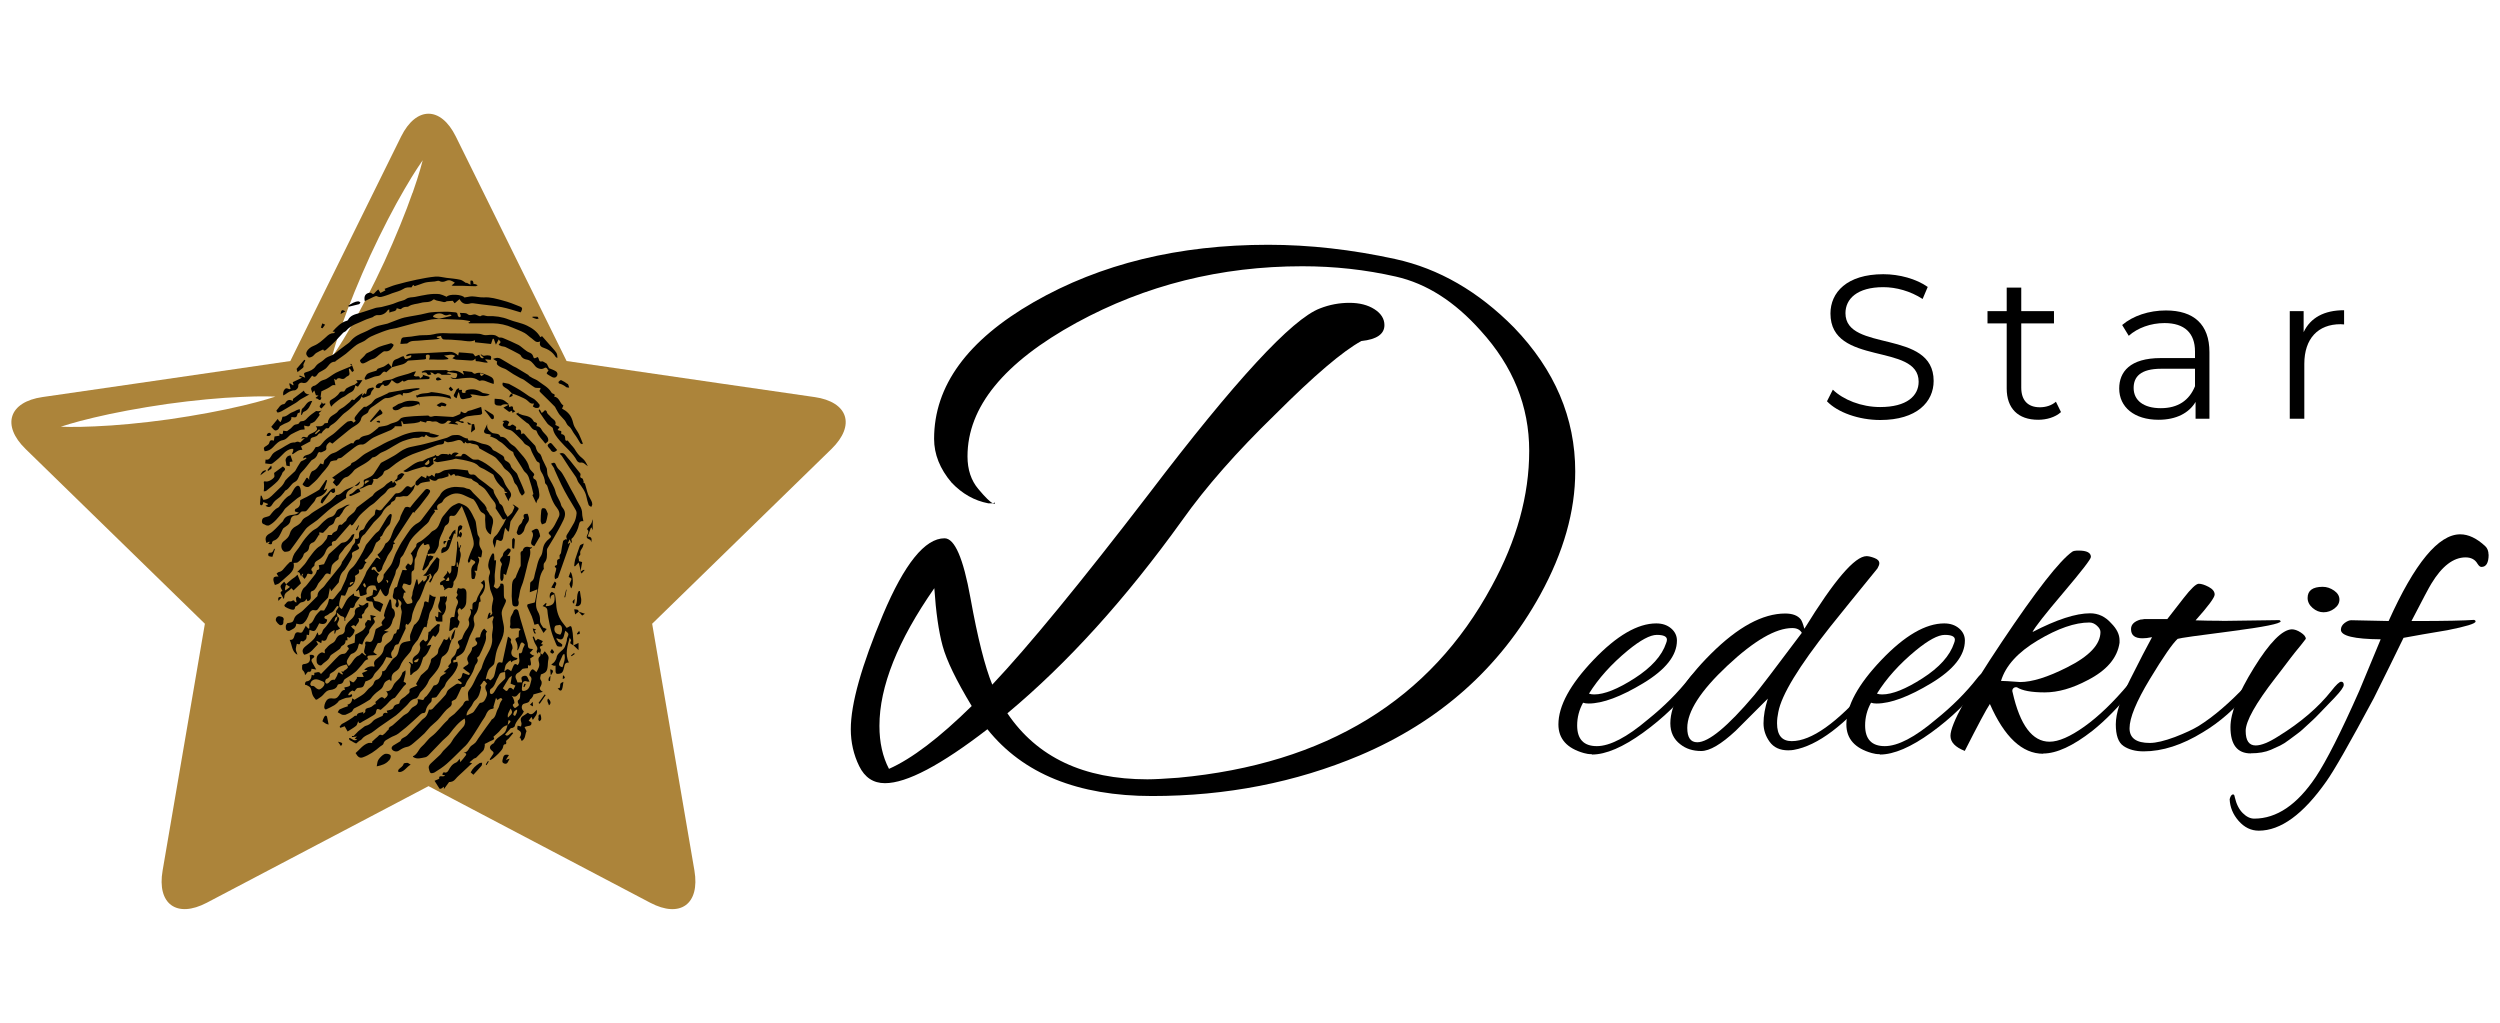 <?xml version="1.0" encoding="UTF-8"?>
<svg id="Layer_1" xmlns="http://www.w3.org/2000/svg" xmlns:xlink="http://www.w3.org/1999/xlink" viewBox="0 0 220 90">
  <defs>
    <style>
      .cls-1 {
        fill: none;
      }

      .cls-2 {
        fill: #ac843a;
      }

      .cls-3 {
        clip-path: url(#clippath);
      }
    </style>
    <clipPath id="clippath">
      <rect class="cls-1" x="22.87" y="24.3" width="29.3" height="45.11"/>
    </clipPath>
  </defs>
  <g>
    <path d="M160.77,35.32l.52-1.03c.9.88,2.5,1.53,4.16,1.53,2.36,0,3.39-.99,3.39-2.23,0-3.46-7.76-1.33-7.76-6,0-1.85,1.44-3.46,4.65-3.46,1.42,0,2.9.41,3.91,1.12l-.45,1.06c-1.08-.7-2.34-1.04-3.46-1.04-2.3,0-3.33,1.03-3.33,2.29,0,3.46,7.76,1.37,7.76,5.96,0,1.85-1.48,3.44-4.7,3.44-1.89,0-3.75-.67-4.68-1.64Z"/>
    <path d="M181.36,36.27c-.5.45-1.26.67-2,.67-1.78,0-2.77-1.01-2.77-2.75v-5.73h-1.69v-1.08h1.69v-2.07h1.28v2.07h2.88v1.08h-2.88v5.65c0,1.12.58,1.73,1.64,1.73.52,0,1.04-.16,1.41-.49l.45.92Z"/>
    <path d="M194.43,30.98v5.87h-1.22v-1.48c-.58.97-1.69,1.57-3.26,1.57-2.14,0-3.46-1.12-3.46-2.75,0-1.46.94-2.68,3.66-2.68h3.01v-.58c0-1.62-.92-2.5-2.68-2.5-1.22,0-2.38.43-3.15,1.12l-.58-.95c.95-.81,2.36-1.28,3.85-1.28,2.45,0,3.83,1.22,3.83,3.67ZM193.16,34v-1.55h-2.97c-1.84,0-2.43.72-2.43,1.69,0,1.1.88,1.78,2.39,1.78s2.5-.68,3.01-1.93Z"/>
    <path d="M206.28,27.31v1.24c-.11,0-.22-.02-.31-.02-1.98,0-3.19,1.26-3.19,3.49v4.83h-1.28v-9.47h1.22v1.85c.59-1.26,1.8-1.93,3.55-1.93Z"/>
  </g>
  <g>
    <path d="M86.91,64.16c-4.11,3.17-7.12,4.76-9.03,4.76-1.03,0-1.78-.5-2.27-1.5-.49-1-.74-2.09-.74-3.25,0-2.24.95-5.6,2.83-10.08,1.89-4.48,3.7-6.72,5.42-6.72.89,0,1.65,1.75,2.28,5.25s1.27,6.04,1.92,7.63c3.17-3.36,7.77-8.96,13.79-16.8,7.56-9.94,12.58-15.38,15.05-16.31.84-.33,1.7-.49,2.59-.49s1.62.19,2.2.56c.58.37.88.84.88,1.4,0,.79-.68,1.26-2.03,1.4-1.63.89-4.15,3.03-7.56,6.44-3.41,3.31-6.14,6.42-8.19,9.31-4.99,6.95-10.13,12.62-15.4,17.01,2.61,3.87,6.72,5.81,12.32,5.81.61,0,1.52-.05,2.73-.14,12.97-1.21,22.17-6.84,27.58-16.87,2.19-4.01,3.29-7.98,3.29-11.9s-1.42-7.44-4.27-10.57c-2.29-2.57-4.77-4.15-7.46-4.76-2.68-.61-5.42-.91-8.23-.91-7.19,0-13.81,1.66-19.88,4.97-6.39,3.5-9.59,7.42-9.59,11.76,0,1.17.32,2.12.95,2.87.63.75,1.06,1.17,1.29,1.26h-.42c-1.21-.23-2.29-.84-3.22-1.82-1.03-1.21-1.54-2.5-1.54-3.85,0-4.67,2.93-8.68,8.78-12.04,5.86-3.36,12.73-5.04,20.62-5.04,3.64,0,7.37.42,11.2,1.26,3.83.84,7.3,2.85,10.43,6.02,3.59,3.73,5.39,7.96,5.39,12.67,0,3.5-1.03,7.12-3.08,10.85-3.55,6.44-8.84,11.15-15.89,14.14-5.65,2.38-11.74,3.57-18.27,3.57s-11.36-1.96-14.49-5.88ZM77.39,63.88c0,1.45.28,2.71.84,3.78,2.01-.89,4.43-2.73,7.28-5.53-1.35-2.24-2.21-4-2.56-5.29-.35-1.28-.59-2.98-.73-5.08-3.22,4.62-4.83,8.66-4.83,12.11ZM87.4,44.28s.09-.02.14-.07c0,.09-.01.14-.04.14s-.06-.02-.1-.07Z"/>
    <path d="M140.08,66.37c-.26,0-.49-.04-.7-.1-1.49-.42-2.24-1.26-2.24-2.52,0-1.63,1.03-3.52,3.08-5.67,2.05-2.15,3.9-3.22,5.53-3.22.54,0,.97.15,1.31.44.34.29.51.65.51,1.07,0,1.31-.99,2.56-2.96,3.75s-3.58,1.79-4.81,1.79c-.19,0-.35-.02-.49-.07-.35.63-.52,1.3-.52,2,0,1.21.58,1.82,1.73,1.82s2.65-.78,4.5-2.35c1.42-1.14,2.64-2.36,3.64-3.64.21-.28.39-.42.54-.42s.23.07.23.21-.09.34-.28.6c-1.26,1.66-2.78,3.13-4.55,4.41-1.77,1.28-3.28,1.93-4.51,1.93ZM146.69,56.29c0-.28-.3-.42-.89-.42s-1.44.46-2.54,1.36c-1.47,1.21-2.61,2.49-3.43,3.81.14.05.29.07.46.07.89,0,2.07-.47,3.55-1.42,1.48-.95,2.41-1.98,2.78-3.1.05-.12.07-.22.07-.31Z"/>
    <path d="M158.8,55.31c2.61-4.25,4.43-6.37,5.46-6.37.16,0,.39.05.68.16s.44.26.44.47c0,.12-.06.27-.17.46-1.87,2.29-3.25,4-4.17,5.15-2.75,3.48-4.27,5.97-4.55,7.49-.07.33-.11.65-.11.98,0,1.05.43,1.57,1.29,1.57,1.73,0,3.98-1.6,6.76-4.79.23-.23.43-.37.59-.4.16-.04.25,0,.25.12s-.07.26-.21.42c-2.71,3.24-5.11,5.05-7.21,5.42-.12.02-.28.04-.49.04-.72,0-1.27-.25-1.63-.75-.36-.5-.54-1.04-.54-1.63,0-.65.13-1.38.38-2.17l-2.83,2.83c-1.28,1.19-2.29,1.78-3.03,1.78s-1.35-.2-1.84-.59c-.58-.44-.88-1.06-.88-1.85,0-1.7,1.19-3.74,3.57-6.11s4.56-3.55,6.54-3.55c.65,0,1.11.18,1.37.52.09.12.2.39.31.81ZM148.48,64.06c0,.84.29,1.26.88,1.26,1,0,2.67-1.38,5-4.13.42-.49,1.82-2.32,4.2-5.5-.16-.28-.44-.42-.84-.42-1.45,0-3.35,1.1-5.71,3.31s-3.53,4.03-3.53,5.48Z"/>
    <path d="M165.42,66.37c-.26,0-.49-.04-.7-.1-1.49-.42-2.24-1.26-2.24-2.52,0-1.63,1.03-3.52,3.08-5.67,2.05-2.15,3.9-3.22,5.53-3.22.54,0,.97.15,1.31.44.34.29.51.65.51,1.07,0,1.31-.99,2.56-2.96,3.75s-3.58,1.79-4.81,1.79c-.19,0-.35-.02-.49-.07-.35.63-.52,1.3-.52,2,0,1.21.58,1.82,1.73,1.82s2.65-.78,4.5-2.35c1.42-1.14,2.64-2.36,3.64-3.64.21-.28.39-.42.54-.42s.23.07.23.21-.09.34-.28.6c-1.26,1.66-2.78,3.13-4.55,4.41-1.77,1.28-3.28,1.93-4.51,1.93ZM172.03,56.29c0-.28-.3-.42-.89-.42s-1.44.46-2.54,1.36c-1.47,1.21-2.61,2.49-3.43,3.81.14.05.29.07.46.07.89,0,2.07-.47,3.55-1.42,1.48-.95,2.41-1.98,2.78-3.1.05-.12.07-.22.07-.31Z"/>
    <path d="M179.8,66.33c-1.84,0-3.41-1.46-4.69-4.38-.33.49-1.06,1.87-2.21,4.13-.84-.33-1.26-.77-1.26-1.33,0-1,1.51-3.76,4.52-8.26,3.01-4.5,5.08-7.15,6.2-7.94.09-.07.28-.1.56-.1.72,0,1.08.19,1.08.56,0,.19-.81,1.24-2.43,3.15-1.62,1.91-2.53,3.07-2.71,3.46,2.12-1.1,3.81-1.65,5.07-1.65.72,0,1.34.29,1.86.88.49.49.73.99.73,1.5v.21c-.19,1.33-1.12,2.43-2.8,3.29-1.35.72-2.61,1.08-3.78,1.08s-1.98-.15-2.45-.45c-.14-.02-.25.01-.33.1s-.1.21-.05.35c.65,2.89,1.74,4.34,3.25,4.34.79,0,1.81-.44,3.06-1.33,1.25-.89,2.55-2.14,3.9-3.75.16-.16.31-.25.44-.25s.19.06.19.19-.08.31-.25.54c-1.26,1.54-2.45,2.75-3.57,3.64-1.7,1.33-3.15,2-4.34,2ZM184.84,55.62c0-.19-.1-.37-.31-.56-.21-.19-.43-.28-.67-.28-1.26,0-2.77.52-4.53,1.57-1.76,1.05-2.84,2.24-3.24,3.57.21,0,.77.03,1.68.1,1.05,0,2.43-.43,4.13-1.29,1.96-.98,2.94-2.02,2.94-3.12Z"/>
    <path d="M195.55,54.64l5.04-.07c.07.05.11.08.11.1,0,.21-1.45.5-4.36.88-2.91.37-4.47.59-4.71.67-.44.4-1.26,1.58-2.45,3.55-1.19,1.97-1.78,3.41-1.78,4.32,0,.86.59,1.29,1.78,1.29.56,0,1.29-.18,2.21-.52.91-.35,1.61-.68,2.1-.98,1.31-.82,2.71-2.02,4.2-3.6.33-.33.55-.49.67-.49.07,0,.11.07.11.21s-.17.42-.53.84c-1.21,1.49-2.58,2.7-4.09,3.6-1.82,1.12-3.56,1.68-5.21,1.68-.72,0-1.31-.16-1.77-.47-.46-.31-.68-.95-.68-1.91s.42-2.27,1.26-3.94c.84-1.67,1.48-2.91,1.93-3.73-.33.07-.61.1-.84.1-.68,0-1.01-.27-1.01-.81,0-.4.28-.68.84-.84.07,0,.17-.01.32-.04h2.03c.42-.54.9-1.15,1.44-1.85.65-.84,1.1-1.26,1.33-1.26s.52.09.88.28c.35.19.52.41.52.67s-.56,1.02-1.68,2.27c.61.02,1.4.04,2.38.04Z"/>
    <path d="M198.07,66.3c-1.19,0-1.79-.77-1.79-2.31,0-1.26.69-3,2.07-5.23,1.38-2.23,2.49-3.35,3.33-3.38.23,0,.5.09.79.28.29.19.44.37.44.56-.12.16-.26.34-.42.54s-.34.41-.53.65c-.19.23-.44.57-.77,1-.33.43-.64.85-.95,1.24-1.75,2.26-2.62,3.82-2.62,4.67s.29,1.28.88,1.28c.49,0,1.16-.27,2-.81,1.96-1.21,3.51-2.54,4.66-3.99.42-.54.71-.81.86-.81s.23.09.23.28-.27.56-.8,1.12c-.54.56-.96,1-1.28,1.33-.31.33-.53.54-.65.65-.12.1-.33.3-.65.6-.31.29-.55.5-.72.61-.16.12-.4.29-.7.52-.3.23-.57.4-.8.51-.23.1-.5.23-.81.37-.49.21-1.07.31-1.75.31ZM205.4,51.97c.31.22.47.48.47.79s-.15.57-.44.79c-.29.22-.61.33-.96.33s-.67-.13-.96-.38-.44-.55-.44-.88c0-.65.44-.98,1.33-.98.35,0,.68.11,1,.33Z"/>
    <path d="M219,48.8c0,.72-.21,1.09-.63,1.09-.12,0-.23-.09-.35-.28-.21-.37-.56-.56-1.05-.56-1.07,0-2.08.77-3.01,2.31-.19.3-.77,1.4-1.75,3.29h.42c2.54,0,4.23-.04,5.08-.1.09.02.14.07.14.14,0,.19-.83.44-2.49.77-1.56.26-2.85.48-3.85.67-.72,1.49-1.6,3.27-2.62,5.32-2.1,3.92-3.49,6.36-4.17,7.31-2.03,2.89-4.01,4.34-5.95,4.34-.68,0-1.27-.29-1.77-.86-.5-.57-.76-1.21-.79-1.91.07-.28.17-.42.31-.42.07,0,.12.08.14.24.14.61.37,1.07.7,1.4.33.33.67.49,1.01.49,1.98,0,3.79-1.23,5.42-3.67.93-1.4,2.21-3.92,3.82-7.56l1.89-4.55c-2.33-.02-3.5-.3-3.5-.84,0-.23.11-.43.33-.6.22-.16.41-.24.58-.24l3.29.07c2.29-5.09,4.39-7.63,6.3-7.63.72,0,1.46.35,2.21,1.05.19.19.28.43.28.73Z"/>
  </g>
  <g>
    <path class="cls-2" d="M36.3,16.97c-.59,1.7-1.49,3.91-2.48,6.07-1,2.16-2.1,4.28-3.01,5.83-.89,1.56-1.6,2.55-1.6,2.55,0,0,.29-1.18.9-2.87.59-1.7,1.49-3.91,2.48-6.08,1-2.16,2.1-4.28,3.01-5.83.9-1.56,1.6-2.54,1.6-2.54,0,0-.29,1.18-.89,2.87ZM21.33,35.7c-1.75.42-4.09.86-6.45,1.2-2.36.33-4.74.55-6.53.62-1.79.09-3,.03-3,.03,0,0,1.15-.39,2.9-.8,1.74-.42,4.09-.86,6.45-1.2,2.36-.33,4.74-.55,6.53-.62,1.79-.09,3.01-.03,3.01-.03,0,0-1.15.39-2.9.8ZM71.67,34.94l-8.22-1.19-13.59-1.98-2.4-4.87s0,0,0,0l-3.67-7.44-3.68-7.45c-1.32-2.67-3.48-2.67-4.81,0l-3.68,7.45-3.67,7.44s0,0,0,0l-2.4,4.87-13.59,1.98-8.22,1.19c-2.96.43-3.62,2.49-1.49,4.57l5.94,5.79,9.84,9.59-2.32,13.54-1.4,8.18c-.51,2.94,1.24,4.22,3.89,2.83l14.7-7.73s0,0,0,0l4.81-2.53,4.81,2.53s0,0,0,0l14.7,7.73c2.64,1.39,4.39.12,3.89-2.83l-1.4-8.18-2.32-13.54,9.84-9.59,5.94-5.79c2.14-2.09,1.47-4.14-1.49-4.57"/>
    <g class="cls-3">
      <path d="M47.55,57.45s.1.09.17.16c.07-.1.13-.18.22-.3.18.24.4.4.32.72-.05.19-.04.39-.06.58-.05.47-.15.59-.6.74-.03.19-.14.35.03.56.07.09.04.34-.04.46-.14.21-.12.35.18.51-.31.09-.55.15-.83.23,0,.02-.02.12-.06.19-.04.08-.12.15-.18.22-.01.02-.06.02-.06.03-.05.32-.32.3-.54.38-.21.08-.24.4-.09.57.04.05.08.1.09.11-.23.49-.69.78-.81,1.3-.01.06-.12.11-.2.15-.04.02-.12,0-.15.03-.16.17-.32.35-.49.55.1.13.22.13.37-.01.07-.07.17-.13.25-.19.03.03.06.06.09.08-.14.16-.27.33-.41.49-.1.1-.28.15-.19.36.01.03-.04.12-.06.12-.26,0-.19.21-.26.35-.09.18-.24.33-.38.48-.14.14-.29.27-.44.4-.08.07-.18.11-.27.17-.02-.02-.04-.05-.06-.07.08-.12.16-.24.24-.36.1-.14.18-.23-.02-.38-.29-.22-.25-.45.06-.63.04-.02.09-.04.1-.07.18-.45.63-.6.93-.91.15-.16.18-.43.27-.66.07-.08.15-.15.21-.23.11-.15,0-.17-.13-.2-.03.17-.05.3-.08.44-.27.03-.45.19-.62.41-.17.23-.41.4-.63.61.12.17.06.25-.13.32-.15.05-.29.14-.43.21-.07.03-.14.07-.21.1.05.11-.04.5-.13.59-.2.2-.4.41-.61.61-.05.05-.15.05-.21.09-.12.09-.24.2-.39.33.09.03.15.05.24.09-.07.05-.12.1-.18.14-.08.07-.16.15-.24.23-.16.15-.32.3-.48.45-.19.18-.4.35-.56.55-.17.22-.38.27-.57.27-.16.21-.29.4-.46.63,0-.11,0-.15.01-.22-.13.09-.24.16-.35.24-.16-.25-.31-.48-.48-.76.15-.07.28-.12.41-.18-.06-.42.39-.06.51-.31-.09,0-.15-.02-.23-.03.03-.12.02-.28.26-.2.06.02.21-.07.25-.15.17-.31.34-.6.7-.74.11-.04.19-.19.32-.33.02.15.03.22.04.3.17-.2.34-.38.48-.58.14-.2-.04-.22-.19-.26.43,0,.45-.44.71-.62.12-.08.24-.16.34-.26.09-.1.16-.23.23-.34.24-.35.49-.69.74-1.04.13-.19.27-.37.41-.56.02-.03.02-.07.05-.09.4-.2.36-.65.56-.96.1-.16.12-.36.2-.53.04-.09.11-.18.18-.28-.14-.26-.28-.02-.44.05-.03-.04-.05-.08-.12-.19-.09.32-.17.58-.24.84.03.01.05.02.08.04-.06.03-.11.08-.17.09-.34.04-.46.29-.58.57-.08.19-.22.35-.33.53-.22.36-.44.73-.67,1.08-.19.3-.39.59-.6.87-.1.14-.23.25-.36.37-.48.47-.95.96-1.46,1.41-.33.29-.7.53-1.07.76-.1.06-.31.1-.36.05-.09-.1-.13-.28-.16-.43-.03-.21.12-.35.25-.47.24-.24.5-.45.74-.69.11-.1.18-.24.28-.35.2-.21.42-.4.61-.62.15-.18.24-.4.39-.58.25-.32.51-.63.78-.93.15-.17.21-.48.1-.72-.52.33-.9.8-1.27,1.29-.18.25-.45.44-.67.66-.35.36-.69.73-1.04,1.08-.14.15-.3.35-.48.38-.35.06-.73.22-1.08-.04,0-.02,0-.05,0-.05.39-.16.48-.59.77-.85.31-.26.53-.64.85-.88.55-.41.91-.98,1.41-1.43.07-.06.1-.16.17-.22.1-.09.22-.17.32-.25.04-.03.08-.06.12-.09.25-.25.49-.51.73-.77.03-.03.05-.07.06-.1.09-.21.21-.36.47-.29-.02-.2-.05-.39-.06-.58-.03-.27.17-.43.3-.64.18-.27.29-.57.44-.86.09-.18.2-.36.3-.53.05-.09.13-.18.16-.28.12-.42.28-.82.5-1.2.26-.46.5-.94.42-1.52-.03-.27.07-.56.08-.84,0-.16-.03-.32-.05-.51.03-.11.07-.27.12-.42-.03-.02-.06-.05-.08-.07-.17.09-.34.19-.49.27.06-.16.02-.42.21-.58.03.01.06.02.08.03-.01.06-.03.13-.04.19.02,0,.04.02.06.03.05-.08.15-.17.13-.23-.11-.4,0-.77.08-1.15.03-.15-.05-.32-.1-.47-.05-.18-.16-.35-.18-.54-.04-.41-.22-.82-.03-1.25.05-.11.03-.28-.03-.38-.17-.32-.08-.62.01-.92.05-.15.13-.29.2-.43.02-.05.08-.08.12-.11.03.04.09.08.09.13.02.16.02.33.02.51,0,0,.05,0,.15-.02,0,.16-.01.31-.03.46-.02.19-.04.38-.06.57-.01.12-.04.25-.03.37,0,.3.07.6-.09.89,0,.02.21.23.3.21.11-.02.19-.18.28-.29.02-.02,0-.08-.02-.13.2-.06.32-.02.33.2,0,.27,0,.55.01.82,0,.1.02.24.09.29.12.11.11.17.06.32-.12.34-.38.65-.34,1.04.03.3.1.6.16.9.09.43.03.85-.14,1.25-.14.35-.34.68-.45,1.04-.11.34-.14.71-.21,1.06-.01.07-.03.15-.08.2-.14.16-.35.28-.44.46-.13.24-.17.53-.25.8.02,0,.04.02.06.03.05-.03.1-.07.13-.08.09.06.22.18.24.16.12-.11.26-.23.31-.38.1-.29.13-.6.22-.89.06-.18.12-.4.41-.29.05.02.11-.02.1-.02.17-.79.33-1.55.49-2.27.07.05.15.1.22.17.04.03.07.11.06.14-.12.2.08.34.1.51,0,.09.05.21,0,.28-.21.42-.04.74.47.79-.06.07-.09.15-.13.16-.28.07-.29.07-.42.22l-.07-.17c-.06.04-.13.06-.18.11-.29.29-.28.29-.38.88.13-.1.22-.23.29-.22.12.01.22.12.32.18.05-.13.12-.28.18-.43.08-.21.2-.28.39-.1.3-.33.06-.7.12-1.06.22.06.28-.07.31-.27.02-.15.12-.3.2-.48-.02-.02-.07-.09-.13-.14-.04-.03-.12-.07-.15-.05-.05.03-.09.09-.11.15-.06.18-.12.37-.24.55-.01-.03-.04-.05-.03-.07.07-.3-.01-.57-.15-.83-.06-.12.06-.24.27-.27,0-.17.02-.36.02-.52.05-.06.1-.12.15-.18-.08-.03-.16-.08-.24-.08-.18,0-.36.03-.54.03-.06,0-.18-.11-.17-.14.07-.18.05-.36.04-.55,0-.12.03-.25.04-.33.08-.14.14-.26.2-.38.04-.07.05-.17.1-.23.05-.05.15-.09.21-.07.06.01.14.09.16.16.07.23.13.47.19.71.05.17.1.33.15.5.15.5.3,1.01.45,1.51.02.05.04.11.04.17.02.38.07.43.47.45-.05.07-.09.13-.13.17-.05.06-.12.11-.17.17.07.06.14.13.22.18.03.02.07.03.19.07-.16.11-.27.18-.37.24.02.13.05.27.07.4.02.19-.04.29-.26.18v.27c-.15.01-.3.02-.44.05-.06.01-.1.08-.15.12-.08.07-.14.16-.23.2-.28.15-.35.35-.2.63.04.08.06.17.09.25h.4c.04-.2-.19-.44.11-.55.41-.15.4.24.56.48-.08,0-.15.02-.2,0-.22-.1-.4-.02-.43.22-.02.15-.05.29-.05.44,0,.14.05.19.22.16.39-.08.48-.38.55-.69.04-.21.19-.44-.08-.64-.12-.09.13-.6.27-.57.11.03.2.15.32.25.15-.26.32-.52.23-.85-.05-.19-.11-.39.09-.55.04-.03.03-.12.05-.19h0ZM42.26,60.3c.03.06.09.14.08.19-.1.41-.16.84-.53,1.14-.14.11-.2.31-.3.47-.03.05-.07.1-.11.15-.17.22-.36.43-.34.72.18-.08.34-.16.51-.24.05-.03.1-.07.13-.11.15-.22.3-.44.45-.66.03-.05.08-.11.12-.11.32-.02.41-.25.52-.5.08-.2.12-.35,0-.56-.1-.19-.14-.43.07-.61-.03-.04-.05-.06-.07-.09-.17-.24-.22-.24-.36.02-.04.07-.1.12-.17.19ZM44.45,59.14c-.11.02-.29.02-.41.1-.11.08-.14.25-.22.38-.22.33-.25.78-.64,1.01-.07.04-.1.32-.04.39.12.14.26,0,.34-.11.1-.14.17-.3.27-.45.06-.09.13-.17.2-.25.15-.15.31-.3.46-.45.04-.04.06-.1.06-.15,0-.14-.01-.27-.02-.47ZM45.06,59.46c-.11.09-.22.14-.28.23-.18.28-.34.57-.53.88.07.06.14.11.2.17.09.09.18.09.24-.03.13-.26.28-.23.49-.01.07-.14.12-.26.18-.37-.13-.05-.26-.1-.43-.17.03-.2.07-.43.12-.71ZM45.83,60.91c-.29.07-.31.59-.8.32.18.2.3.64.21.68-.21.1-.07.25-.02.32.11.16.21,0,.31-.06.12-.07.17-.14.07-.28-.04-.06-.05-.23-.02-.25.29-.18.13-.49.24-.73ZM44.7,63.15c.42-.4.44-.47.23-.8-.11.27-.31.48-.23.8ZM45.51,62.44c-.26.09-.33.26-.34.46,0,.03.1.07.15.11.09-.17.22-.32.18-.57ZM37.56,50.69c.04.23-.07.38-.28.52-.03-.06-.05-.13-.07-.18-.14.15-.24.26-.4.43-.04-.22-.06-.35-.08-.47-.03,0-.06,0-.09,0-.1.35-.21.69-.31,1.04-.04.13-.02.28-.07.41-.06.13-.08.21,0,.34.05.07.03.27,0,.28-.15.05-.38.13-.46.06-.16-.15-.24-.38-.35-.58,0,0,.04-.04.04-.06.02-.09.03-.18.06-.31,0,0,.08-.02.17-.05-.09-.12-.17-.22-.25-.31-.15-.16-.01-.31.04-.45,0-.02.22.01.31.06.25.13.37.08.39-.21.01-.23,0-.46,0-.69,0-.09.02-.23.07-.26.25-.11.15-.33.19-.5.03-.14,0-.3.02-.45,0-.08.05-.16.08-.24.02-.05.07-.1.08-.15.06-.46.26-.84.63-1.16,0,.29.13.22.29.14.05-.03.14.01.21.02-.04.14.14.27-.02.43-.1.09-.11.27-.16.41h0c.12-.02.23-.03.35-.04.11-.01.28.01.32-.05.15-.25.35-.52.35-.79,0-.56.35-.98.49-1.47.02-.08.08-.16.15-.2.26-.13.29-.38.28-.59-.01-.23.12-.26.25-.23.27.05.35-.13.47-.3.12-.17.24-.34.38-.56.2.49.39.92.54,1.37.17.49.31.99.44,1.48.08.29.12.59-.04.88-.07.14-.13.29-.19.43-.08.21-.16.43-.22.65-.02.05.05.13.08.2.04-.05.09-.09.12-.15.03-.05.04-.12.06-.19.11.06.19.1.27.14.15.07.16.18.04.27-.4.34-.24.79-.25,1.21,0,.05.05.13.09.14.06.01.18-.02.19-.05.04-.22.21-.44-.04-.68h.25c.03-.21.03-.4.1-.58.08-.22.16-.42-.02-.63.02-.01.03-.03.05-.04.07.03.15.05.23.08.03-.12.06-.23.07-.34.01-.09.04-.2,0-.27-.25-.47-.26-.47-.2-1.05,0-.04-.03-.09-.05-.14-.04-.08-.11-.16-.13-.25-.05-.23-.07-.47-.11-.71-.03-.17-.03-.36-.1-.51-.18-.37-.35-.76-.6-1.07-.18-.21-.49-.34-.76-.44-.12-.04-.31.07-.45.14-.4.17-.62.54-.89.85-.1.11-.2.23-.26.36-.19.4-.25.88-.75,1.08-.15.06-.25.24-.38.35-.11.1-.23.2-.35.3-.11.09-.22.18-.34.26-.17.11-.43.13-.41.43,0,.04-.05.09-.08.13-.14.18-.27.36-.41.54.28.21.23.89-.01,1.02-.09-.07-.16-.12-.23-.17-.08.18-.38.3-.09.56-.02.02-.04.03-.06.05-.12-.01-.24-.03-.33-.03-.09.25-.19.52-.28.79-.06.16-.1.32-.15.49-.02.08-.04.21-.07.22-.28.06-.26.31-.29.49-.04.22-.2.52.2.63.04.01.07.2.03.26-.1.19-.1.33.08.44.29-.2.09-.47.07-.75.24.17.42.3.26.58-.04.07.02.19.03.29.02.11.07.22.05.32-.06.47-.14.94-.22,1.41,0,.02-.03.06-.04.06-.28-.03-.09.37-.37.39-.08,0-.13.32-.22.48-.06.1-.16.19-.25.26-.2.16-.44.31-.48.59-.05.35-.26.6-.52.8-.22.17-.42.33-.3.66.01.03-.01.08-.02.12-.23-.12-.69.02-.88.27.09,0,.18.02.27.03,0,.02,0,.04,0,.05-.16.07-.32.14-.46.2.07.16.12.27.15.34h-.63s.03.05.05.08c-.1.14-.19.31-.32.39-.06.04-.23-.1-.36-.17.02.15.11.37.04.46-.09.11-.31.12-.49.17.02.06.03.13.06.21-.23,0-.32.15-.42.32-.13.21-.28.49-.62.44-.25-.04-.45-.03-.61.21-.11.16-.23.5-.15.67.02.04.1.1.13.08.25-.11.49-.23.73-.37.11-.06.2-.16.3-.25.06-.02.06-.12.1-.14.18-.09.38-.18.57-.24.15-.05.31-.03.46-.08.14-.05.18-.16.09-.27-.09.05-.16.09-.23.12-.01,0-.08-.07-.07-.08.04-.07.08-.14.13-.19.07-.07.16-.12.24-.17.07.03.14.06.18.08.11-.12.19-.29.29-.3.48-.05.48-.04.63-.45.02-.05.04-.09.04-.12.32-.11.6-.2.74-.55.08-.19.26-.33.4-.49.14-.17.29-.34.41-.52.12-.2.21-.41.3-.59.21.04.35.07.54.11-.17-.32-.15-.51.02-.71.04-.04.08-.09.09-.14.05-.2.11-.37.36-.38.04,0,.08-.08.1-.13.2-.41.39-.82.58-1.24.03-.06-.02-.16-.01-.24,0-.07.04-.13.06-.2.06.03.11.07.16.1.09-.12.22-.23.27-.36.08-.23.08-.48.15-.7.09-.29.21-.57.34-.84.07-.16.21-.29.29-.45.1-.19.16-.41.25-.61.15-.33.19-.71.47-.99.1-.1.11-.31.16-.47-.07.04-.15.09-.22.13ZM38.47,44.86h-.28c.06.09.1.15.1.15-.18.27-.39.49-.49.75-.11.29-.35.41-.54.6-.49.48-1.05.9-1.33,1.56-.14.31-.3.61-.45.91-.03.06-.1.11-.14.17-.04.05-.1.11-.11.16-.02.35-.08.67-.33.95-.09.11-.07.3-.13.45-.16.42-.35.83-.51,1.25-.05.14-.03.3-.08.43-.04.1-.16.24-.23.23-.1-.01-.19-.14-.26-.23-.08-.11-.12-.24-.22-.42-.18.34-.24.69-.65.75.07.15.12.27.15.32.17.03.29.04.4.08.11.04.21.12.35.2-.08.23-.18.48-.25.69-.2-.13-.38-.23-.51-.36-.08-.08-.12-.23-.14-.35-.02-.14-.02-.24-.21-.22-.12.01-.24-.06-.36-.09-.02-.08-.03-.16-.04-.23.18-.07.37-.14.55-.23.04-.02.03-.12.04-.18.02-.1.03-.21.05-.31.09.03.19.06.33.1-.06-.16-.11-.3-.16-.45-.59-.13-.89.19-.74.74-.15.06-.29.12-.44.16-.06.02-.14-.02-.16-.02-.04-.19-.07-.34-.1-.53-.11.08-.16.11-.2.15-.02-.02-.04-.03-.06-.05.15-.21.3-.42.43-.64.14-.23.26-.48.38-.73.07-.13.09-.29.18-.41.24-.36.49-.7.74-1.05.15-.21.25.04.45.06-.11-.15-.19-.26-.29-.4.29-.23.54-.55.69-.94,0-.02.02-.05.04-.06.46-.26.5-.75.69-1.17.15-.33.38-.63.55-.95.03-.1.04-.2.08-.3.11-.24.22-.47.35-.7.03-.06.14-.1.22-.1.09,0,.19.05.26.07.15-.19.28-.37.42-.53.29-.34.58-.67.87-1,.11-.13.23-.15.38-.05.16.1.07.23.01.33-.06.12-.16.23-.24.34-.18.24-.37.48-.55.72-.05.06-.09.12-.14.17-.11.13-.23.26-.34.39.01.02.03.04.04.06-.08-.01-.16-.02-.2-.03-.58.88-1.15,1.75-1.72,2.63.06.05.11.08.16.12-.07.04-.18.07-.18.11,0,.47-.41.74-.56,1.15-.12.31-.35.6-.42.96-.02.1-.13.19-.21.27-.03.03-.13.03-.16,0-.06-.06-.12-.14-.13-.22-.03-.18-.14-.26-.31-.18-.06.03-.09.11-.12.17,0,.02.05.09.06.09.06-.02.12-.05.15-.07.15.14.3.28.46.43-.01.02-.03.04-.05.07q-.28.35-.01.72c.24-.08.45-.35.46-.61,0-.06-.01-.13.02-.17.17-.24.36-.46.54-.7.08-.11.15-.22.2-.35.12-.29.2-.59.34-.87.21-.42.42-.83.69-1.21.36-.52.65-1.1,1.26-1.41.21-.11.35-.36.51-.56.44-.57.87-1.15,1.3-1.72.03-.04.07-.07.09-.12.19-.43.6-.62,1-.71.33-.08.69-.02,1.04,0,.15.01.29.12.45.13.24.03.31.24.45.37.34.33.66.66.98,1,.08.09.13.22.22.37-.02,0-.08.02-.07.01.11.16.19.28.27.41.03.04.03.1.07.13.36.3.3.66.19,1.05-.06.21-.07.44-.11.67-.2-.03-.47-.42-.47-.7,0-.26-.06-.53-.03-.78.03-.25-.04-.32-.27-.44-.21-.11-.3-.44-.44-.68-.05-.09-.09-.17-.15-.26-.05-.08-.12-.15-.17-.22-.22-.1-.47-.19-.7-.31-.48-.24-.93-.32-1.44-.04-.26.14-.46.26-.58.53-.03.07-.13.14-.21.17-.27.12-.34.27-.22.58ZM32.1,51.33s-.05,0-.08,0c-.02.05-.08.12-.06.16.04.08.11.14.16.21.03-.04.09-.09.08-.13-.02-.09-.07-.16-.11-.25ZM33.98,51.03c.05.12.09.21.14.29q.13-.25-.14-.29ZM24.93,34.83c-.03-.22-.03-.4.13-.58.18-.21.36.08.51-.03-.04-.16-.08-.31-.12-.46.02,0,.05-.02.07-.03l.27.18s.03-.03.04-.04c-.02-.07-.04-.15-.07-.24.28-.13.54-.26.82-.39-.09-.04-.17-.08-.25-.11.01-.03.02-.06.04-.09.16.06.32.13.49.2-.02-.06-.04-.12-.06-.18-.06-.17-.09-.25.17-.32.29-.07.64-.24.79-.48.16-.24.36-.32.56-.46.15-.1.27-.25.43-.34.18-.11.4-.15.58-.26.18-.11.34-.26.51-.39.18-.14.37-.27.56-.42.16-.12.34-.23.46-.38.32-.4.76-.6,1.22-.79.34-.14.65-.35.99-.48.33-.12.68-.17,1.02-.26.13-.04.26-.11.39-.15.37-.13.73-.3,1.11-.39.64-.14,1.3-.21,1.94-.38.53-.14,1.11-.11,1.66-.13.28-.01.55.03.83.05.14,0,.24.05.25.22,0,.08.07.16.12.21.02.02.16-.04.16-.07,0-.08-.03-.16-.06-.24,0-.02,0-.03-.02-.07.23.03.52-.02.66.1.26.23.5-.03.73.05.15.05.36.19.43.14.23-.17.43,0,.63,0,.64-.03,1.26.06,1.86.3.52.21,1.11.29,1.61.54.45.22.89.52,1.16,1.01.04-.03.09-.05.15-.09.21.24.44.49.65.74.2.23.42.45.59.69.09.12.11.29.11.49-.05-.03-.13-.05-.16-.1-.26-.43-.65-.67-1.11-.82-.24-.08-.33-.26-.24-.54-.38.19-.55-.13-.76-.27-.21-.14-.37-.32-.6-.46-.35-.2-.73-.32-1.08-.48-.54-.24-1.13-.37-1.73-.38-.7,0-1.4,0-2.11,0-.01-.03-.02-.07-.03-.1.06,0,.11,0,.16-.01-.02-.03-.03-.06-.05-.09-.26-.04-.52-.1-.78-.11-.75-.03-1.5-.08-2.25-.06-.42.01-.83.15-1.24.23-.19.04-.38.07-.56.12-.56.15-1.11.3-1.67.45-.18.05-.36.05-.53.1-.23.06-.45.14-.67.22-.2.07-.39.16-.58.23-.29.12-.57.23-.83.45-.23.21-.58.28-.84.46-.34.24-.63.53-.95.79-.22.17-.45.32-.67.48-.07.05-.13.09-.2.14-.03.02-.06.08-.1.08-.44,0-.56.41-.83.62-.16.12-.35.2-.53.31-.06.04-.11.09-.15.15-.13.2-.27.36-.49.14-.14.18-.26.35-.39.5-.13.16-.3.19-.5.13-.15-.04-.35.11-.33.24.03.25-.23.43-.31.43-.34,0-.58.17-.83.35-.04.03-.1.05-.17.09ZM38.11,27.89c.11.04.2.08.29.1.09.03.2.07.28.05.35-.07.69-.16,1.05-.25-.03-.14-.18-.12-.28-.08-.19.08-.32.04-.48-.06-.24-.14-.67-.06-.85.15-.01.01,0,.05,0,.09ZM29.69,54.23c.18.11.2.24.1.42-.16.31-.15.34.14.66-.11.07-.21.13-.31.18-.01-.02-.02-.04-.03-.06-.03.11-.07.22-.1.33-.02,0-.05,0-.07-.01,0-.1.01-.2.02-.31-.31.13-.54.34-.64.65-.08.27-.21.37-.48.25-.02.08-.03.14-.05.26-.14-.08-.27-.14-.39-.2-.01.01-.03.02-.04.04.04.07.09.15.15.25-.37.34-.64.83-1.22.93-.22-.29-.18-.5.11-.74.25-.21.52-.4.73-.64.15-.16.22-.39.33-.6.03.08.06.17.1.27.2-.06.3-.17.35-.38.03-.14.18-.24.28-.37.12-.16.25-.32.37-.48.12-.15.21-.33.35-.45.19-.15.2-.33.19-.46.1-.15.17-.25.23-.35,0-.02-.04-.09-.08-.1-.03,0-.09.03-.11.06-.17.21-.26.48-.56.57-.06.02-.1.09-.16.12-.09.06-.18.12-.3.15-.15.2.04.24.19.3-.02.36-.3.48-.7.33-.1.19-.18.37-.29.54-.15.24-.35.11-.56.04-.02.15-.03.3-.05.46-.09-.02-.15-.03-.2-.04-.01.13,0,.27-.05.37-.05.1-.17.16-.27.24-.03-.01-.1-.05-.16-.05-.04,0-.08.09-.09.14-.03.28-.23.08-.3.11-.04.17-.08.31-.09.44,0,.07.01.16.04.23.04.09.09.18.1.29-.51-.28-.45-.84-.68-1.31.31.02.36-.15.42-.36.08-.31.21-.36.52-.27.05.01.14-.02.17-.06.1-.16.19-.33.28-.5.01-.02,0-.05,0-.07.09.09.18.18.26.27.03,0,.05-.02.08-.03v-.38c.35-.11.39-.51.61-.79.1-.14.23-.26.35-.38.02-.02.04-.03.06-.03.1,0,.27.04.29,0,.14-.23.3-.47.36-.72.08-.33.04-.33.34-.24.05.01.15-.08.2-.14.19-.24.36-.48.57-.69.05-.12.11-.24.16-.36.12-.27.27-.53.35-.81.08-.3.19-.56.44-.76.15-.12.27-.28.38-.44.22-.33.42-.67.61-1.02.1-.18.17-.38.26-.56.04-.07.1-.13.15-.19.14-.17.28-.35.42-.51.1-.12.21-.25.32-.36.09-.09.21-.14.28-.24.23-.36.45-.74.67-1.11.07-.11.15-.2.24-.29.03-.03.12-.06.15-.03.03.02.05.1.04.15-.03.21-.08.41-.13.62-.02.06-.05.13-.09.17-.28.26-.46.58-.61.92-.03.07-.12.11-.2.17.12.19-.09.28-.22.4-.05.04-.12.07-.14.12-.1.23-.19.47-.29.7-.03.07-.08.12-.13.18-.08.1-.16.21-.24.31-.06.07-.11.16-.18.2-.22.11-.18.21.02.32-.3.15-.17.7-.7.62.17.39-.16.42-.33.56.13.3-.08.92-.56,1.01-.1.26-.19.5-.3.72-.01.03-.18-.02-.34-.03-.04.13-.09.32-.14.51-.02.07-.03.15-.04.22,0,.1-.02.21.02.29.03.08.13.13.2.2.05-.09.1-.18.15-.26.13-.23.23-.48.39-.68.13-.17.34-.28.53-.44,0,.08.01.15.02.2.18.05.34.1.51.15-.17.24-.39.43-.44.66-.07.29-.21.29-.39.25-.14.31-.28.6-.42.89-.01,0-.03-.02-.04-.02v.29s-.04,0-.06,0c-.01-.11,0-.25-.05-.32-.07-.08-.22-.08-.31-.14-.11-.08-.19-.19-.34-.29.03.12.06.24.08.36-.26.06-.21.3-.29.47.23-.08.25-.29.29-.48ZM30.8,51.5c.1-.08.21-.15.31-.23-.02-.02-.03-.05-.05-.07-.11.07-.34-.02-.26.3ZM34.19,55.61c-.33.07-.56.3-.58.63,0,.2-.03.36-.29.34-.04,0-.09.03-.11.06-.13.26-.26.53-.36.74.12.09.2.16.34.26-.26.02-.43.03-.61.04-.25,0-.33.11-.17.33-.3.05-.4.3-.56.49-.1.12-.22.24-.32.36-.32.4-.77.62-1.18.9-.04.03-.08.08-.1.13-.05.19-.16.3-.37.31-.06,0-.16.04-.17.08-.08.33-.43.41-.61.43-.34.03-.47.22-.66.43-.14.17-.35.28-.53.41-.03.02-.12.03-.13.01-.1-.13-.21-.25-.27-.4-.08-.2-.09-.43-.18-.62-.05-.11-.21-.17-.33-.24-.04-.03-.14-.01-.15-.04-.02-.05-.01-.13.01-.19.02-.05.08-.11.12-.11.35-.04.43-.29.45-.58.29.14.24-.06.22-.17.21,0,.43-.2.59.11.32-.33.6-.62.89-.91.23-.24.45-.49.69-.71.1-.09.25-.16.39-.16.29,0,.32-.29.49-.42.01,0-.01-.1-.04-.12-.18-.15-.08-.21.07-.27.15-.05.29-.11.48-.17.02-.22.04-.5.05-.7.21-.12.39-.21.56-.32.08-.05.16-.11.22-.19.06-.07.15-.2.13-.25-.16-.28.13-.37.18-.55.12.03.21.04.3.06-.02-.17-.04-.32-.06-.49.19.04.34.08.5.11-.03.02-.06.05-.09.06-.17.04-.17.15-.08.26.11.14.07.24-.03.35-.13.16-.26.33-.37.51-.05.08,0,.2-.05.28-.09.15-.21.28-.31.42-.07.1-.12.21-.17.33-.04.09-.07.18-.11.29-.1-.04-.17-.07-.26-.1-.02.04-.05.07-.06.11-.07.36-.2.67-.6.79-.1.03-.18.17-.24.27-.08.13-.18.27-.2.42-.02.11.07.24.11.35.03,0,.06.01.1.01.08-.09.16-.17.22-.26.17-.24.31-.51.62-.63.12-.05.21-.18.29-.25.12.11.21.18.29.25.03-.02.06-.04.08-.06-.35-.23-.11-.51-.1-.77,0-.04.04-.08.03-.11-.09-.26.04-.34.26-.28.28.08.36-.1.43-.29.08-.23.13-.48.19-.72.01-.04.02-.09.05-.11.19-.12.38-.23.58-.34-.18-.18-.06-.34.08-.49.08-.09.18-.16.05-.29-.02-.02-.01-.09,0-.14.04-.16.07-.32.13-.47.11-.29.24-.58.36-.87.04,0,.08.02.12.02.03.24.05.49.08.74.27.1.35.62.16.87-.1.13-.12.33-.18.49-.11.29-.33.5-.68.62.16.04.28.07.4.1ZM29.46,59.82c.09-.17.2-.31.24-.47.06-.24.14-.2.28-.07.05.04.11.06.17.08.01-.02.02-.04.03-.06-.04-.06-.09-.12-.16-.22.11.02.17.03.23.04,0-.02-.02-.04-.03-.06.09-.06.2-.12.28-.19.05-.04.12-.12.12-.16-.02-.09-.11-.24-.14-.24-.22.06-.44.12-.64.23-.16.09-.29.24-.43.36-.13.11-.39.2-.39.31,0,.25-.14.3-.31.39-.06.03-.1.16-.1.25,0,.05.09.15.13.15.08,0,.17-.05.22-.11.13-.18.28-.27.51-.23ZM28.07,60.67c.18,0,.45-.27.48-.45.04-.2-.12-.24-.26-.3-.28-.12-.56-.24-.84-.01-.08.07-.13.19-.15.29,0,.05.1.18.13.17.22-.06.3.13.44.22.06.05.15.07.19.08ZM38.74,25.89c-.76-.1-1.5.1-2.23.24-.25.05-.53,0-.79.19-.21.15-.53.17-.8.29-.43.2-.9.28-1.36.41-.17.04-.35.03-.52.08-.47.14-.93.32-1.4.45-.4.11-.8.19-1.02.61-.01.03-.05.05-.08.06-.54.15-.9.54-1.28.96.09,0,.15.01.22.02-.03.04-.03.07-.05.08-.02.02-.06.05-.09.04-.29,0-.47.17-.66.35-.33.29-.64.59-1.07.76-.23.09-.49.25-.62.52-.11.23.03.38.16.5.04.04.24-.02.34-.08.13-.08.21-.23.34-.31.19-.12.4-.21.61-.31.07.18.18.1.28.01.26-.24.52-.47.77-.72.24-.24.46-.51.7-.75.08-.08.21-.1.27-.18.42-.52,1.07-.66,1.63-.94.23-.11.48-.17.71-.26.05-.02.08-.08.14-.1.09-.04.19-.09.28-.08.34.04.7-.12.88-.41.03-.04.09-.06.15-.1,0,.12.02.2.02.3.24-.16.62-.06.64-.4.14.03.33.12.38.07.17-.16.35-.2.56-.19.04,0,.08-.02.11-.04.33-.22.73-.2,1.09-.31.35-.11.76.02,1.07-.28.02-.02.07-.03.09-.02.22.14.47.13.7.2.2.06.28.04.4-.04.19-.02.37-.03.53-.04.06.08.11.15.17.22.13-.11.26-.23.43-.37-.05-.01,0-.01,0,0,.22.44.57.5,1,.37.07-.02.15,0,.22,0,.25.03.49.06.74.1.59.08,1.18.12,1.76.24.56.11,1.11.3,1.66.46.12-.21.22-.4-.03-.5-.51-.21-1.02-.41-1.56-.55-.53-.14-1.07-.31-1.64-.27-.34.02-.69-.08-1.04-.09-.22,0-.45.07-.68.1-.19-.28-1.38-.34-1.56-.06-.2-.08-.37-.18-.55-.21ZM42.44,51.78c-.14.24-.27.48-.39.72-.08.15-.11.43-.21.45-.38.1-.23.37-.27.59,0,.03,0,.06,0,.11-.07-.02-.12-.04-.22-.08.16.26.1.46-.01.66-.06.11-.14.28-.1.38.12.29.02.54-.14.74-.2.25-.33.53-.43.83-.02.05-.09.09-.15.12-.2.08-.31.17-.15.4.11.16.11.35-.13.44-.03.01-.05.08-.06.13-.03.09-.06.19-.1.28-.1.25-.48.36-.38.73,0,.03-.04.07-.06.1-.07.09-.15.18-.22.26.05.03.08.05.11.07-.16.14-.32.28-.48.43.05.01.1.02.23.06-.13.09-.22.13-.29.19-.1.07-.23.14-.26.24-.1.3-.11.65-.54.69-.02,0-.04.03-.05.05-.07.12-.14.24-.22.36-.12.18-.24.35-.38.52-.06.07-.18.11-.2.19-.05.16-.12.19-.28.13-.09-.03-.19-.02-.32-.04.12.33-.08.54-.29.63-.25.11-.34.31-.48.48-.04.05-.09.09-.14.13-.12.08-.26.14-.37.24-.3.26-.59.55-.9.81-.13.11-.35.13-.36.37,0,.03-.06.05-.09.08-.08.08-.14.17-.22.25-.09.08-.24.21-.28.18-.2-.12-.28.04-.38.13-.16.13-.32.28-.49.44,0,0,0,.06.02.12-.04,0-.09-.02-.13-.02-.07,0-.14,0-.2.01-.49.15-.77.58-1.14.89.21.37.38.46.63.38.59-.21,1.08-.56,1.54-.96.09-.08.26-.14.28-.23.07-.33.37-.38.58-.53.23-.15.53-.21.74-.38.22-.18.44-.35.66-.53.43-.36.84-.76,1.26-1.14.07-.06.17-.13.25-.13.15,0,.21-.06.23-.2.06-.31.23-.55.46-.76.05-.05.08-.16.07-.24-.01-.13.02-.16.15-.15.09,0,.22-.02.28-.08.15-.18.27-.38.4-.57.11-.15.3-.28.35-.45.11-.38.42-.6.64-.88.21-.27.38-.54.47-.86.03-.1-.03-.22-.04-.33-.1.03-.19.05-.29.07-.02,0-.03,0-.05,0-.04-.2-.04-.21.22-.25.02-.08.03-.16.05-.24.3-.15.6-.31.73-.63.16-.37.28-.76.42-1.14.07-.18.18-.35.26-.54.1-.24.23-.45.14-.76-.05-.19-.1-.46.1-.69.16-.19.25-.47.29-.73.03-.19,0-.36.19-.39-.01-.18-.09-.4-.02-.48.29-.32.43-.67.4-1.09,0-.11-.05-.22-.08-.33-.09.08-.18.16-.3.27.25.11.28.27.16.47ZM47.81,55.25c-.12-.21-.31-.38-.29-.68.02-.24-.05-.52-.17-.72-.21-.36-.2-.72-.15-1.1.05-.34.12-.67.17-1.01.08-.58.11-1.17.48-1.67.03-.04-.02-.12-.01-.19,0-.11-.01-.26.05-.33.28-.31.25-.67.24-1.04,0-.08,0-.17.03-.23.18-.32.39-.62.57-.94.3-.52.6-1.04.86-1.59.14-.3.21-.64,0-.96-.07-.11-.18-.22-.21-.34-.09-.42-.39-.73-.49-1.16-.11-.49-.44-.92-.66-1.39-.07-.14-.07-.32-.09-.48-.01-.07,0-.15-.03-.22-.12-.27-.26-.53-.38-.79-.03-.07-.04-.14-.07-.21-.05-.09-.08-.22-.16-.27-.21-.13-.29-.34-.35-.56-.02-.05-.03-.12-.06-.15-.29-.32-.61-.62-.88-.96-.11-.14-.18-.17-.33-.04-.02-.3-.05-.54-.41-.36-.01,0-.1-.11-.09-.12.13-.2-.05-.23-.15-.32-.13-.11-.21-.05-.31.04-.04.04-.16,0-.25,0,.03-.06.05-.13.08-.19.02-.05.07-.13.07-.13-.08-.05-.16-.12-.26-.14-.1-.01-.2.03-.35.05.08.06.12.09.14.11-.04.09-.11.16-.11.23,0,.16.27.36.42.39.15.03.32.08.43.17.23.18.43.4.64.6.13.14.28.27.38.43.15.22.48.21.58.51.12.36.33.7.51,1.04.03.06.1.12.16.14.14.04.13.12.14.25,0,.2.02.43.12.59.21.32.33.65.35,1.01.06.08.14.14.18.22.06.13.08.27.13.41.19.53.35,1.08.72,1.53.19.24.31.55.17.81-.24.45-.41.95-.82,1.3-.1.08-.09.16.01.25.18.15.16.22-.03.37-.29.22-.49.51-.55.88-.04.21-.06.45-.17.62-.32.45-.35.98-.51,1.47-.09.28-.05.62-.36.81-.04.02-.08.08-.08.12-.02.25-.03.51-.04.81.23-.09.41-.16.67-.26-.08.41-.14.77-.22,1.13,0,.04-.14.06-.21.08-.14.04-.29.06-.42.11-.04.02-.06.15-.03.21.12.29.27.56.39.85.1.25.16.51.23.74.15-.04.26-.07.33-.09.17.29.31.54.47.81.1-.12.19-.23.28-.35-.11-.05-.2-.06-.23-.11ZM42.61,55.32c-.24.19-.32.46-.37.75-.02,0-.05.01-.09.02-.09.01-.23,0-.27.04-.08.1-.06.22.05.33.12.12.06.26-.07.35-.11.08-.31.14-.32.21,0,.29-.2.46-.33.68-.1.17-.13.33-.04.5.15.25-.05.31-.2.41-.08.05-.16.12-.23.18.09.08.18.16.27.23.1.07.2.13.3.21.02.02.03.08.02.11s-.07.07-.09.06c-.16-.05-.31-.12-.49-.19-.15.14-.03.54-.45.55,0,.02,0,.05,0,.07.1.07.2.15.3.22.09.12-.04.19-.14.14-.18-.08-.3,0-.42.09-.21.15-.43.28-.61.45-.11.11-.13.3-.23.42-.28.33-.58.64-.88.94-.16.16-.27.43-.57.35-.1.32-.19.61-.47.79-.14.09-.24.23-.36.35-.37.38-.72.77-1.1,1.14-.13.12-.31.18-.46.29-.07.05-.08.18-.15.23-.2.14-.42.24-.61.37-.07.05-.15.16-.14.24.04.23.39.35.6.23.16-.1.32-.21.5-.28.14-.06.3-.07.44-.13.14-.07.26-.17.38-.27.33-.28.66-.56.97-.86.18-.18.33-.4.51-.58.22-.22.47-.4.68-.62.27-.29.49-.62.77-.9.2-.2.53-.3.43-.68,0-.02.06-.07.1-.1.1-.06.25-.1.3-.19.15-.25.26-.53.39-.8.04-.08.1-.21.16-.21.22,0,.25-.14.31-.29.04-.1.09-.2.15-.29.23-.34.46-.67.58-1.07.04-.12.07-.25.14-.34.16-.19.24-.37.1-.58.08-.08.18-.13.21-.2.16-.31.31-.63.43-.96.09-.22.18-.47.16-.7-.02-.19-.05-.33.09-.44-.08-.09-.15-.17-.23-.26ZM40.06,36.62c-.08.03-.17.08-.26.07-.45-.02-.9-.05-1.35-.08-.04,0-.08,0-.12,0-.21-.03-.43.18-.63-.04-.01-.01-.05,0-.07,0-.54.03-1.09.03-1.63.09-.28.03-.66.04-.79.21-.26.34-.66.3-.96.48-.26.15-.6.15-.9.22-.03,0-.05.06-.08.09-.23.18-.44.38-.69.53-.29.19-.72.1-.95.44-.02.03-.07.05-.11.05-.23.01-.35.16-.42.34-.07,0-.15-.04-.21-.02-.26.13-.51.27-.76.42-.25.15-.49.37-.76.44-.39.09-.55.42-.82.63-.01.01-.01.05-.02.07-.03.1-.05.2-.08.31-.12-.04-.19-.07-.25-.09-.2.27-.33.55-.69.67-.14.05-.21.31-.28.48-.03.07-.02.17-.02.31-.12-.19-.2-.31-.31-.07-.07.15-.18.29-.28.44.12.21.45.33.61.19.3-.27.63-.52.86-.84.32-.44.76-.79.98-1.31.03-.07.2-.09.31-.12.09-.02.26-.01.27-.05.05-.16.17-.15.28-.17.06-.01.11-.03.16-.07.3-.24.6-.49.91-.72.27-.2.52-.45.9-.4.08,0,.19-.06.27-.11.24-.17.46-.39.72-.52.49-.24,1.01-.42,1.51-.65.13-.06.23-.18.35-.27-.01-.02-.03-.04-.04-.06h.66c-.03-.18-.04-.31-.06-.43.02,0,.05-.01.07-.02.04.09.09.17.13.26.31-.03.63-.05.94-.08.17-.02.34-.07.5-.11,0-.03,0-.05-.01-.08.18.05.36.09.55.14.02-.05.06-.11.07-.14.15,0,.28-.02.39.03.19.08.38-.08.6.09.2.15.54.21.77-.07.12-.14.24-.08.39,0-.09.06-.15.1-.26.17.31.04.57.07.83.1,0-.02.01-.04.02-.06-.08-.04-.16-.08-.26-.13.28-.3.52.15.77.02.02-.24-.43-.02-.36-.24.22-.12.38-.21.53-.28.06-.03.13-.04.19-.05.19-.03.39-.06.58-.08.17-.02.34-.02.51-.05.07-.01.18-.09.17-.14-.01-.19-.06-.38-.09-.55-.31.11-.59.2-.87.29-.12.04-.28.04-.35.12-.19.24-.36.1-.56-.02-.02.08-.04.14-.06.23-.11.05-.27.13-.43.19ZM37.62,54.69c.02-.07.05-.14.07-.21.07-.24.07-.51.2-.7.27-.39.32-.84.46-1.26-.09,0-.18,0-.25-.03-.11-.05-.2-.13-.29-.19-.04.28-.08.49-.11.72-.31-.17-.38-.12-.4.18-.01.14-.09.28-.13.42-.09.28-.16.56-.27.83-.06.16-.19.29-.3.42-.05.06-.14.09-.17.15-.1.22-.18.44-.27.67-.04.1-.08.2-.08.31,0,.16.02.31.03.4-.23.04-.4.06-.56.11-.4.12-.39.52-.48.82-.06.22-.14.42-.33.53-.27.17-.38.46-.57.69-.16.19-.2.53-.55.53.09.26-.23.68-.42.72-.23.05-.26.2-.33.37-.03.09-.12.17-.19.24-.07.07-.17.12-.25.2-.16.16-.28.35-.46.48-.24.18-.51.32-.78.49-.04-.02-.09-.06-.19-.13-.02.31-.16.5-.43.56.03.06.05.11.06.13-.26.09-.51.17-.73.28-.08.04-.12.17-.18.26.08.04.15.09.23.13.06.03.11.08.18.09.09.01.19.02.27,0,.18-.07.35-.16.52-.25.05-.02.08-.08.11-.12.04-.06.07-.14.12-.18.15-.09.31-.15.47-.24.31-.17.62-.34.92-.54.1-.07.16-.21.25-.3.11-.12.22-.23.34-.33.16-.14.35-.24.48-.39.12-.14.15-.36.26-.5.1-.12.26-.19.4-.26.02,0,.09.1.15.16.02-.08.05-.15.04-.21-.02-.3.1-.5.36-.66.16-.1.32-.25.38-.42.14-.39.38-.69.65-.99.15-.17.33-.36.38-.57.06-.24.22-.38.34-.56.06-.09.15-.15.2-.24.16-.31.32-.63.46-.96.09-.19.19-.23.3-.12.03-.16.06-.32.1-.48ZM31.61,43.02s.07-.09.11-.1c.31-.1.35-.32.28-.59,0-.03.02-.1.06-.12.18-.09.37-.16.54-.26.11-.06.22-.15.29-.25.21-.3.4-.61.6-.92.02-.03.06-.06.09-.08.37-.2.76-.39,1.12-.61.26-.15.49-.35.76-.5.2-.11.42-.2.65-.25.39-.1.79-.15,1.17-.25.51-.12,1.01-.27,1.51-.41.19-.05.37-.1.55-.16.12-.04.22-.12.34-.17.07-.03.16-.06.24-.06.17,0,.34-.03.5.01.25.07.45.3.74.28.03.3.23.16.4.18.25.03.48.15.72.23.08.03.16.06.24.07.34.06.65.15.83.5.04.08.19.11.29.17.17.1.33.2.49.3.14.08.25.16.25.34,0,.06.07.14.12.17.2.11.37.19.45.47.07.24.34.42.52.64.04.04.05.11.08.16.02.05.04.1.06.16.09.2.18.4.27.61.07.17.15.34.21.51.04.09.09.21.07.29-.03.1-.15.16-.23.24-.06-.09-.14-.17-.19-.27-.13-.26-.15-.55-.39-.77-.14-.14-.16-.4-.26-.59-.13-.28-.33-.5-.6-.68-.16-.11-.25-.33-.38-.49-.07-.09-.15-.17-.23-.26-.11-.12-.2-.25-.33-.34-.15-.11-.32-.19-.49-.28-.28-.16-.57-.31-.85-.47-.01,0-.04-.02-.04-.03-.08-.43-.51-.3-.76-.44-.12-.06-.34.12-.46-.13-.04.06-.06.1-.09.16-.03-.02-.07-.03-.09-.05-.16-.3-.39-.3-.67-.2-.22.08-.45.12-.68.14-.1,0-.21-.09-.31-.13-.05.29-.08.3-.45.34-.14.01-.28.08-.42.13-.25.09-.5.2-.75.29-.53.2-1.07.34-1.57.59-.5.24-.98.54-1.4.89-.19.16-.37.3-.61.38-.06.02-.12.08-.14.14-.07.31-.35.41-.56.58-.04.04-.14,0-.21.01-.07,0-.13.03-.2.05.02.04.08.09.07.12-.05.13-.13.36-.19.36-.39-.03-.65.29-1.01.34-.02,0-.05-.01-.07-.02h0ZM32.1,42.6c.14-.1.26-.18.42-.29-.33-.09-.48.03-.42.29ZM36.54,42.62c-.11.09-.23.18-.36.29-.3-.18-.38-.19-.63.12-.18.23-.35.39-.66.38-.04,0-.1.03-.13.06-.33.38-.65.78-.99,1.15-.12.13-.22.39-.5.26-.06-.03-.16-.06-.19-.03-.05.05-.05.14-.07.21-.02.09-.01.22-.07.27-.37.31-.69.66-.87,1.12-.03.08-.11.17-.19.18-.25.05-.31.29-.29.43.04.31-.06.4-.34.35.02.33.02.33-.21.59-.05.06-.08.15-.12.22-.05.09-.1.19-.16.27-.22.33-.45.65-.67.98-.02.03,0,.07-.02.1-.04.08-.08.17-.13.24-.4.5-.8.99-1.2,1.49-.1.13-.19.28-.31.39-.23.21-.48.38-.49.73,0,.05-.07.11-.12.15-.39.39-.78.79-1.18,1.17-.15.14-.33.23-.5.36-.07.06-.15.13-.19.21-.08.13-.1.32-.21.41-.12.09-.31.08-.46.12-.05.08-.12.16-.13.24-.01.12,0,.26.05.35.04.06.21.12.26.09.26-.15.6-.22.61-.64.12.02.23.06.33.06.1,0,.22-.03.3-.09.11-.09.21-.22.28-.34.1-.17.18-.35.24-.54.04-.13.23-.31.37-.28.3.06.34,0,.51-.26.16-.24.39-.43.59-.65.07-.08.17-.15.19-.24.06-.24.09-.48.15-.79.05.13.08.19.12.28.23-.27.44-.52.66-.78.06-.35.13-.73.43-1.02.05-.05.1-.09.13-.15.17-.26.34-.52.49-.8.07-.13.17-.31.13-.43-.06-.18.01-.24.14-.31.1-.05.21-.09.31-.15.07-.04.16-.09.17-.15.01-.05-.06-.13-.1-.19-.03-.05-.05-.11-.07-.13.1-.07.21-.11.22-.16.06-.3.14-.57.41-.74.05-.03.08-.09.11-.13.19-.25.39-.5.58-.75.05-.06.09-.12.14-.18.26-.28.6-.53.76-.86.11-.23.26-.38.43-.53.1-.09.28-.15.3-.24.04-.18.16-.18.27-.25.06-.04.13-.12.14-.19.02-.18.1-.18.25-.17.15.02.31-.04.46-.06.14,0,.31.04.39-.03.18-.15.33-.34.46-.53.09-.14.12-.32.18-.48h0ZM30.65,37.06c-.24.16-.45.36-.67.55-.23.2-.43.42-.67.6-.27.19-.54.35-.78.6-.2.2-.34.55-.73.53-.03,0-.08.09-.11.15-.13.21-.26.4-.52.5-.18.07-.46.07-.5.36.09-.03.18-.06.26-.09.01.03.03.05.04.08-.08.05-.15.11-.23.15-.09.05-.23.08-.28.15-.18.26-.33.54-.49.82-.02.03-.05.04-.07.06-.19.17-.37.34-.56.52-.08.08-.15.16-.23.24-.09.19-.2.37-.34.52-.21.22-.45.42-.66.64-.27.27-.53.55-.95.54-.05-.12-.09-.24-.14-.36-.03,0-.05,0-.08,0-.02.24-.05.49-.06.73,0,.04.06.11.11.12.04,0,.1-.04.13-.09.03-.04.03-.11.05-.2.15.06.28.11.41.16,0,.02-.01.04-.02.07-.06.03-.12.06-.2.09.27.19.45.16.62-.14.15-.27.39-.42.62-.6.16-.12.27-.3.41-.45.04-.04.05-.12.1-.14.37-.16.48-.59.84-.76.35-.17.31-.59.57-.84.33-.32.6-.71.89-1.06.02-.02.05-.04.08-.05.24-.11.4-.28.47-.54.02-.06.12-.16.13-.15.19.11.33-.05.49-.1.06-.02.15-.13.14-.18-.05-.28.09-.44.31-.59.08.05.16.1.22.14.31-.26.6-.51.91-.75.36-.29.7-.6,1.1-.83.25-.15.45-.32.51-.58.06-.26.23-.34.42-.44.09-.05.2-.13.22-.21.07-.26.27-.38.48-.51.19-.12.36-.27.55-.39.18-.12.38-.31.56-.3.37.02.65-.18.96-.28.15-.05.33-.13.44.11.03-.11.06-.2.08-.27.33.05.62-.02.88-.18.18-.05.36-.1.55-.15,0-.03,0-.07,0-.1-.09,0-.18,0-.26,0-.15.01-.3.03-.45.05-.2.02-.41.05-.61.08-.09.01-.18.05-.27.06-.36.06-.72.12-1.08.19-.04,0-.08.05-.13.08-.2.09-.4.19-.6.28-.16.08-.35.13-.49.23-.13.1-.22.26-.34.37-.13.11-.3.2-.45.3-.06,0-.17-.02-.22.02-.22.21-.44.43-.61.67-.11.15-.33.32-.09.55-.07.06-.13.11-.2.16-.11-.19-.29-.2-.43-.1ZM39.71,56.34s-.09,0-.09,0c-.04-.11-.07-.22-.1-.35-.09.17-.11.47-.45.24-.15.28-.28.56-.44.81-.12.19-.01.45-.23.6-.11.07-.19.19-.3.24-.14.07-.19.16-.19.31,0,.09-.06.18-.09.28-.02.05-.04.1-.06.15-.04.09-.07.21-.13.28-.18.18-.38.34-.57.51-.04.04-.06.1-.09.15-.12.2-.23.41-.36.63,0,0,.05.06.12.14-.21.09-.39.15-.57.24-.06.03-.14.12-.13.16.08.27-.15.33-.27.46-.2.23-.58.3-.61.68,0,.04-.08.08-.14.09-.19.04-.34.1-.4.32-.02.07-.14.14-.22.17-.11.05-.24.06-.36.09.03.08.05.13.08.22-.24-.07-.39-.04-.43.21,0,.04-.11.06-.16.09-.24.13-.54.21-.7.4-.19.22-.38.35-.65.42-.05.01-.1.05-.15.09-.14.11-.29.22-.43.33-.06.04-.11.1-.16.15-.1.1-.19.2-.31.32h-.15s0,.06,0,.09c.13-.02.27-.03.45-.05-.09.08-.15.14-.21.19.07.02.12.04.23.07-.32.22-.46-.12-.71-.13-.05.22.16.23.27.31.12.09.27.14.34.18.11-.1.19-.17.27-.23.07-.05.16-.07.21-.14.17-.23.4-.34.66-.46.31-.14.57-.4.86-.6.5-.35,1.01-.69,1.51-1.05.2-.15.38-.34.56-.51.21-.2.43-.39.6-.62.16-.22.35-.31.6-.36.07-.01.14-.11.19-.18.09-.13.13-.31.24-.41.29-.28.54-.57.69-.96.06-.15.19-.27.3-.4.31-.36.64-.72.73-1.22.03-.19.08-.45.21-.53.33-.2.5-.46.57-.82.04-.2.13-.39.2-.59h0ZM48.3,32.37c-.06-.11-.12-.23-.18-.36-.06-.04-.15-.1-.25-.15-.05-.03-.12-.07-.17-.06-.17.05-.25-.01-.28-.18-.01-.07-.06-.13-.09-.2-.15.03-.34.24-.4-.03-.06-.23-.2-.32-.4-.39-.15-.06-.28-.18-.42-.28-.16-.12-.31-.27-.48-.36-.45-.22-.91-.43-1.38-.62-.11-.05-.25-.03-.33-.04-.13-.07-.22-.15-.33-.19-.08-.03-.18-.03-.27-.04-.29-.03-.56.09-.87-.03-.33-.12-.73-.07-1.09-.08-.45-.01-.91-.01-1.36-.02-.27,0-.53,0-.8-.02-.36-.01-.7,0-1.05.1-.39.1-.81.06-1.22.09-.25.02-.49.08-.74.11-.23.03-.46.03-.69.07-.07.01-.16.08-.18.15-.05.14-.06.28-.09.42.15,0,.29,0,.42-.02.08,0,.19,0,.24-.05.27-.24.61-.18.92-.21.44-.05.89-.06,1.33-.1.18-.01.36-.04.59-.07-.13-.05-.21-.07-.29-.1v-.08c.13-.03.27-.05.4-.08,0,.03-.02.05-.03.08.06.08.12.21.19.23.22.04.44.02.66.03.31.02.61.04.92.07.4.04.81.16,1.22-.02v.18c.49.05.96.1,1.41.15.05-.16.1-.3.15-.45.03,0,.06,0,.09-.01.06.17.13.34.19.52.08-.15.15-.29.25-.46.08.11.14.18.17.23-.07.1-.13.17-.18.25.08.04.16.08.24.11.12.04.25.03.36.08.4.19.78.39,1.17.6.07.04.16.09.19.16.1.22.32.31.5.34.38.06.56.33.77.59.17.2.55.32.77.17.14-.09.21-.05.29.06.04-.03.08-.05.13-.08ZM34.73,42.32c-.05.06-.1.13-.16.21-.04-.15-.06-.29-.24-.14-.12.1-.28.16-.37.27-.32.39-.88.48-1.15.93-.04.07-.13.1-.19.15-.41.31-.82.62-1.23.93-.02.02-.02.06-.04.09-.07.11-.12.24-.21.32-.24.23-.57.39-.68.75,0,.03-.05.04-.08.06-.1.09-.2.18-.31.29-.18-.05-.3.02-.34.26-.02.11-.08.28-.17.31-.19.08-.33.18-.36.33h-.35c-.05.16-.07.29-.14.38-.17.21-.33.46-.55.59-.4.24-.64.62-.91.97-.16.2-.28.44-.44.63-.21.25-.44.47-.66.7.27-.05.24.18.34.39.05-.11.07-.17.1-.24.03,0,.06,0,.1,0-.21.25.04.3.1.45.08-.11.18-.2.2-.3.04-.2.14-.19.29-.13.06.02.17.02.19-.01.04-.06.06-.19.02-.22-.18-.18-.06-.29.07-.41.04-.04.11-.09.11-.13-.02-.37.31-.42.52-.59.18-.14.36-.34.43-.54.09-.28.3-.58.61-.63-.07-.21-.04-.35.22-.38.07,0,.14-.09.19-.15.39-.45.78-.9,1.18-1.36.08.19.17.16.27.03.14-.18.27-.37.4-.56.25-.37.63-.64.96-.95.15-.14.34-.23.49-.36.2-.17.38-.37.57-.55.17-.16.38-.28.5-.47.14-.22.29-.33.56-.35.11,0,.22-.15.31-.25.02-.02-.09-.14-.14-.21-.02-.03-.01-.06-.02-.09h0ZM36.54,42.61c.12.15.23.17.37,0,.06-.07.16-.12.26-.14.22-.05.45-.08.67-.11-.02-.08-.04-.18-.06-.27.18.19.54.3.67.15.13-.16.27-.11.41-.14.21-.04.41-.13.61-.19v-.28c.1.11.16.18.21.24.26-.2.33-.19.39,0,.1,0,.18-.03.26-.01.31.07.62.16.94.24.08.02.21.01.25.06.16.24.52.23.64.52,0,.01.05,0,.07.02.16.12.35.22.47.37.19.23.34.49.51.73.19.28.52.5.4.91,0,.03.03.07.06.11.16.23.31.46.46.7.09.14.16.31.42.09-.14.27-.21.49-.34.66-.22.3-.33.67-.64.92-.12.1-.2.31-.2.48,0,.16.1.33.17.55.06-.27.1-.49.15-.71.05,0,.07,0,.09,0s.05.01.07.03c.21.12.34.07.41-.16.03-.09.03-.2.05-.29.04-.21.09-.41.14-.65.12.15.19.25.26.34.03-.01.05-.02.08-.03.03-.21.07-.42.1-.63.02-.09.01-.2.06-.27.22-.34.45-.68.67-1.02.02-.03.02-.11,0-.13-.14-.1-.29-.19-.43-.29-.03,0-.06.01-.09.02.27.14.14.28.08.42-.05.1-.07.21-.14.29-.11.13-.24.24-.37.35-.08-.13-.16-.26-.24-.39-.14-.26-.11-.6-.43-.76-.04-.02-.06-.1-.08-.15-.13-.36-.45-.63-.49-1.04,0-.07-.12-.13-.19-.19-.36-.29-.72-.58-1.1-.84-.18-.12-.3-.4-.55-.36-.32.05-.36-.14-.41-.36-.4-.04-.8-.11-1.19-.12-.27,0-.53.05-.8.09-.29.04-.49.35-.83.27-.02,0-.06.06-.08.09-.02.07-.02.14-.04.24-.11-.08-.17-.13-.24-.19-.14.12-.27.24-.43.04-.03.1-.05.16-.08.26-.14-.07-.27-.13-.4-.19-.15.15-.33.29-.47.45-.06.06-.05.18-.07.27,0,0,0,0,0,0ZM44.02,32.28c.16.1.36.14.52.23.22.13.42.29.64.42.2.12.41.23.62.35.1.05.21.08.3.14.32.22.62.47.94.67.09.06.24.04.37.05.05,0,.1,0,.15,0,0,.05,0,.1-.02.13-.11.12-.06.19.05.29.42.4.83.82,1.24,1.23.04.04.05.1.08.15.11.18.2.38.33.55.14.18.33.34.47.52.12.16.18.39.33.49.26.18.33.48.51.7.2.25.35.54.52.81.03.04.1.05.15.08.02-.02.05-.04.07-.06-.11-.27-.21-.55-.34-.82-.12-.24-.29-.45-.41-.69-.1-.2-.12-.44-.21-.65-.16-.41-.46-.7-.87-.91.03-.06.07-.15.12-.28-.33-.18-.33-.71-.82-.78.1-.13.06-.21-.08-.25-.05-.02-.12-.05-.14-.09-.28-.49-.79-.72-1.21-1.05-.13-.1-.3-.15-.45-.23-.1-.05-.2-.11-.29-.17-.05-.03-.07-.1-.11-.12-.35-.22-.7-.43-1.06-.64-.09-.05-.19-.08-.27-.13-.36-.21-.72-.44-1.09-.65-.08-.05-.19-.08-.29-.08-.13,0-.25.06-.38.09.1.07.2.14.31.2,0,0,.01.01.05.04-.11.27.1.36.26.46ZM29.22,49.76c.03-.11.15-.2.24-.29.11-.11.35-.22.34-.32-.03-.37.28-.54.43-.79.17-.29.48-.49.7-.75.1-.11.15-.27.21-.41.03-.06.03-.14.04-.22-.06.03-.13.04-.19.08-.05.03-.07.09-.1.14-.19.26-.37.53-.74.55-.05,0-.11.04-.16.07-.35.31-.69.62-1.04.94-.03.03-.04.07-.06.11-.08.16-.16.32-.24.49-.05.09-.09.19-.14.29-.13.03-.29.06-.46.09.03.16.15.39-.16.43-.01,0,0,.06-.02.09-.03.08-.06.17-.11.25-.24.31-.48.62-.73.93-.08.1-.16.2-.26.27-.17.13-.34.58-.29.78.02.06,0,.12,0,.19-.06-.03-.14-.04-.17-.09-.11-.17-.22-.08-.25.03-.03.1.02.23.04.39-.04-.01-.13-.02-.15-.05-.06-.17-.16-.14-.27-.07-.05.02-.11.04-.17.03-.27-.05-.33.22-.49.32,0,0,.03.13.07.16.15.09.31.17.48.22.16.04.37.12.4-.19,0-.07.17-.12.2-.14.15-.13.23-.26.33-.28.2-.04.38-.07.45-.32.04.07.07.15.11.21.35-.07.29-.33.28-.56-.01-.17-.03-.3.19-.35.11-.03.21-.16.28-.27.09-.12.13-.27.21-.39.17-.23.39-.44.53-.68.13-.22.26-.23.52-.1.05-.29.07-.55.14-.8ZM25.53,49.44c-.19.19-.38.37-.54.58-.12.16-.24.28-.45.32-.08.01-.15.1-.2.14.07.11.12.19.17.26-.08,0-.17-.02-.25,0-.07.01-.16.06-.18.11-.03.08-.03.18-.01.27.02.12.08.24.12.36.13-.05.27-.07.37-.15.22-.17.42-.37.63-.55.39-.33.79-.66.64-1.27,0,0,0-.01-.02.03.17-.02.32,0,.4-.06.22-.18.44-.38.51-.68.02-.08.11-.15.18-.19.19-.1.28-.24.3-.45.02-.22.13-.36.36-.43.07-.02.14-.1.19-.17.11-.15.2-.32.3-.48.02.01.04.02.05.04v-.28c.14.02.29.08.34.04.2-.19.38-.41.54-.59.14-.08.3-.13.37-.23.14-.21.1-.55.47-.58.03,0,.07-.07.1-.11.07-.09.14-.18.2-.27.14-.3.31-.56.68-.67-.1-.02-.19-.02-.27.01-.21.1-.41.24-.63.32-.17.06-.26.15-.33.31-.09.22-.23.38-.5.44-.21.05-.39.22-.56.36-.26.22-.46.53-.75.68-.39.2-.63.52-.89.82-.29.34-.49.77-.79,1.11-.25.29-.35.6-.41.96-.06,0-.13,0-.16.03ZM37.83,38.06c-.65-.11-1.3-.11-1.94.08-.17.05-.34.1-.5.17-.43.18-.85.37-1.28.56-.23.1-.44.23-.66.35-.43.23-.87.45-1.3.7-.4.24-.7.63-1.15.8-.04.01-.09.05-.09.08-.03.16-.16.19-.28.27-.47.3-.92.63-1.4.97.07.05.14.09.24.16-.07.1-.13.19-.18.25.1.11.21.22.32.34.38-.18.43-.73.91-.82.15-.03.27-.19.4-.3.06-.05.11-.12.16-.18.05-.05.09-.12.14-.16.51-.37,1.12-.58,1.54-1.06.01-.01.03-.02.04-.02.35-.02.52-.35.84-.46.45-.17.85-.47,1.28-.7.17-.1.34-.2.53-.27.3-.11.6-.2.91-.27.2-.05.45.02.61-.07.15-.09.24-.09.35,0,.06-.09.12-.16.17-.23.28.31.87.33,1.16.08-.29-.07-.56-.17-.85-.21ZM31.2,42.77c-.23.1-.46.2-.69.29-.33.13-.51.52-.92.5-.01,0-.02.04-.03.06-.19.18-.36.39-.57.54-.44.31-.91.57-1.36.86-.14.09-.27.18-.39.29-.21.19-.52.23-.67.53-.1.19-.31.36-.51.46-.29.14-.48.38-.55.64-.09.34-.32.51-.56.7-.27.22-.26.69.04.89.03.02.06.03.09.03.19-.02.39-.01.51-.2.13-.19.28-.37.41-.56.29-.4.57-.81.87-1.2.11-.15.26-.27.41-.38.21-.16.44-.29.65-.46.42-.35.8-.74,1.24-1.07.41-.32.86-.58,1.3-.87-.07-.22.05-.56.25-.68.17-.11.32-.26.48-.39h0ZM48.78,41.29c.21.45.4.91.62,1.36.18.38.39.75.6,1.12.17.3.37.59.54.9.09.16.22.34.2.5-.02.28-.1.6-.22.83-.14.27-.33.55-.48.82-.1.18-.29.34-.16.59.01.02-.02.06-.02.09-.02-.02-.04-.04-.06-.06-.09.06-.23.11-.25.18-.08.33-.12.68-.18,1.02-.01.07-.07.13-.13.22,0,.08.02.32,0,.32-.29.05-.21.26-.21.44,0,.04-.02.1-.05.11-.32.11-.06.22-.03.28-.02.36-.24.64-.1.96.09-.05.16-.09.25-.13.36-1.01.71-2.03,1.1-3.12-.11.08-.14.1-.18.13-.02-.01-.04-.02-.05-.04.04-.1.09-.19.16-.35.06.15.1.22.13.29.02,0,.05,0,.07-.01-.02-.1-.03-.2-.05-.31.05-.05.12-.1.17-.17.24-.34.42-.7.5-1.11.04-.19.11-.33.39-.28-.04-.24-.11-.45-.11-.66,0-.26-.07-.48-.2-.7-.18-.29-.33-.61-.49-.92-.11-.2-.23-.4-.34-.61-.17-.31-.32-.63-.5-.94-.14-.24-.26-.49-.46-.67-.15-.13-.24-.27-.31-.44-.09-.23-.16-.26-.44-.13.11.17.23.31.3.47ZM50.47,56.79c-.13-.1-.42-.11-.22-.4.03-.05-.06-.18-.12-.27-.18.72-.44,1.42-.07,2.19-.36-.03-.37.21-.42.42-.04.16-.08.34-.18.45-.08.09-.26.12-.39.12-.18,0-.18-.17-.18-.3,0-.14,0-.27,0-.42-.07,0-.12.01-.17,0-.07-.03-.14-.07-.21-.1.05-.04.11-.08.16-.12.05-.04.11-.09.14-.14.06-.1.14-.21.16-.32.06-.48.57-.6.74-.98.08-.17.12-.36.17-.54.02-.08,0-.17.03-.24.16-.37.17-.36-.16-.64-.04.15-.09.29-.12.44-.08.33-.23.4-.54.26-.04-.02-.07-.03-.15,0,.04.06.09.11.13.17.04.06.06.13.14.15.09.06.19.11.26.19.03.03-.01.19-.03.19-.12.01-.24.01-.35-.02-.06-.02-.11-.1-.14-.17-.15-.37-.31-.73-.42-1.11-.12-.41-.2-.84-.28-1.26-.04-.21-.06-.43-.08-.64-.03-.22-.19-.3-.42-.36.11-.11.2-.19.29-.28.02.02.04.03.06.05-.03.08-.06.16-.09.24.76-.03.86-.36.77-1.02.02,0,.04-.02.06-.03.03.23.08.45.09.68.02.61.15,1.2.5,1.71.13.18.27.35.43.56.05-.02.14-.04.2-.09.14-.1.21-.08.25.08.03.16.07.32.09.48.02.22.04.44.05.66,0,.14,0,.29,0,.43h0ZM49.29,55.86c.17-.15.23-.61.09-.78-.03-.04-.11-.1-.14-.09-.15.06-.37-.02-.43.2-.08.28.04.53.27.6.07.02.14.04.21.06ZM49.66,57.54c-.06.04-.11.06-.13.09-.09.19-.17.39-.26.58-.14.29-.09.42.23.51.1-.38.29-.74.16-1.18ZM31.81,34.88c-.05.24-.23.37-.4.52-.33.29-.62.62-.98.87-.42.28-.67.72-1.07,1-.16.11-.34.18-.42.39-.02.04-.19.03-.25.03-.1.09-.18.16-.26.24-.04.04-.06.09-.09.13-.02.03-.06.09-.07.09-.24-.1-.28.19-.45.24-.09.03-.17.07-.26.09-.25.04-.25.23-.25.36-.29.16-.56.3-.82.44.04.11.07.19.12.31-.36-.04-.58.22-.85.38-.02-.01-.04-.03-.06-.04.03-.08.07-.16.1-.25.02-.06,0-.12,0-.18-.05,0-.11,0-.16,0-.5.1-.76.52-1.1.82-.18.16-.37.31-.56.46-.05.04-.14.06-.21.05-.15,0-.3-.04-.43-.05,0-.09.02-.19.03-.34.35.09.43-.23.59-.45.21-.27.54-.37.81-.54.24-.15.49-.3.74-.43.08-.05.18-.06.28-.08.05-.01.1.01.15,0,.26-.1.25-.1.48,0,.12-.12.24-.23.41-.39-.12.02-.19.03-.32.06.16-.32.37-.07.54-.13.09-.3.42-.33.65-.48.23-.16.27-.29.09-.48.27-.03.57.08.75-.24.03-.05.18-.04.31-.06.01-.07.01-.17.05-.25.06-.11.12-.23.22-.31.2-.17.48-.27.62-.47.16-.22.39-.27.57-.42.16-.13.31-.26.47-.39.11-.09.15-.31.36-.17.01,0,.06-.02.08-.05.02-.02.02-.05.04-.06.2-.18.4-.36.65-.51-.03.11-.06.22-.09.32h0ZM28.17,37.87s-.07-.06-.1-.09c-.12.12-.24.23-.36.35.03.03.06.06.08.08.13-.11.26-.23.38-.34ZM38.15,40.54c.09-.08.12-.1.15-.13.03-.03.04-.06.07-.09-.01-.02-.02-.04-.03-.06-.08.04-.22.06-.22.11-.02.13.02.26.04.44-.2.11-.36.44-.74.26-.07-.03-.18.02-.27.04-.37.11-.74.2-1.1.34-.2.08-.36.14-.56,0,.59-.31,1.05-.87,1.7-.87.18-.1.28-.18.4-.23.2-.08.42-.14.62-.22.04-.01.06-.07.09-.11q.18.22.37.04c.19-.18.42-.09.63-.1.08,0,.19.13.24-.04.06.03.11.07.19.11.13-.23.33-.26.64-.15-.12.09-.2.16-.34.27h.56c.06-.23.24-.28.46-.12.18.12.34.27.53.38.08.05.2.03.31.04.07,0,.15-.02.21,0,.47.2.88.48,1.27.81.18.16.36.32.53.48.2.19.37.38.46.66.1.3.32.57.51.84.14.2.15.43-.03.62-.05.06-.05.15-.09.25-.12-.23-.23-.46-.35-.7.06-.01.13-.03.26-.05-.13-.07-.21-.11-.29-.14.01-.01.03-.02.04-.03-.03-.07-.05-.15-.1-.19-.39-.31-.69-.68-.86-1.15-.01-.03-.02-.07-.05-.09-.24-.15-.49-.3-.74-.44-.18-.11-.42-.16-.55-.31-.22-.25-.5-.32-.78-.4-.38-.11-.78-.18-1.18-.24-.11-.02-.24.06-.36.08-.42.08-.85.16-1.27.22-.1.01-.22-.07-.38-.12ZM37.73,40.46c-.14.14-.25.26-.37.38.06.03.14.1.18.08.15-.07.35-.13.19-.47ZM31.24,62.98c-.2.19-.86.59-1.1.7-.1.04-.17.17-.25.26-.01.01.05.11.06.11.1-.03.19-.07.28-.1.02,0,.03-.01.1-.04.09.15.18.31.26.46.25-.17.52-.31.75-.5.1-.09.12-.28.18-.41.08.32.25.11.38.04.32-.17.64-.36.95-.55.09-.05.2-.14.22-.22.09-.39.08-.39.43-.26.15-.13.3-.26.45-.4.25-.23.42-.54.76-.65.04-.01.07-.05.09-.08.22-.29.45-.58.67-.87.03-.03.05-.07.08-.1.26-.2.25-.25-.04-.38.06-.23.12-.47.17-.7.02-.1,0-.2,0-.3-.09.06-.18.12-.26.19-.03.03-.03.09-.05.14-.06.11-.11.24-.19.34-.18.22-.44.39-.55.63-.14.3-.26.56-.65.54.21.23.2.41-.15.66-.12-.15-.26-.19-.42-.05-.12.11-.25.22-.38.33.02.06.03.14.05.22-.02-.01-.05-.03-.07-.04-.11.08-.22.17-.33.25-.05.03-.11.05-.17.07-.19.05-.41.06-.36.36,0,.05-.1.11-.16.17-.02-.02-.03-.04-.05-.06.02-.04.04-.08.06-.12-.19.15-.55.03-.62.37-.06,0-.13-.02-.16,0ZM31.24,53.93c0,.17-.14.39-.28.52-.32.3-.64.57-.62,1.07,0,.11-.15.3-.26.31-.3.05-.44.23-.55.48-.07.15-.18.24-.34.32-.23.12-.42.34-.6.55-.04.05,0,.17,0,.26,0,.01-.02.02-.05.05-.2-.15-.34-.06-.51.1-.2.2-.18.43-.16.65.02.24.33.41.45.27.22-.26.59-.38.72-.74.04-.11.17-.19.28-.26.19-.14.39-.25.57-.4.09-.07.12-.24.21-.28.22-.1.32-.25.31-.48h.17c0-.1-.02-.19-.03-.3.11.03.2.06.23.07.12-.12.23-.2.3-.31.07-.1.12-.23.13-.36,0-.05-.12-.11-.18-.17-.05-.05-.09-.11-.14-.16.08-.03.15-.09.23-.1.05,0,.11.06.19.11.07-.27.43-.39.22-.75.22.05.43.13.31-.21-.01-.03.04-.09.07-.13.04-.05.12-.07.13-.12.04-.23.18-.37.34-.52.06-.06.02-.23.03-.36-.07.02-.15.01-.2.05-.26.24-.32.25-.66.07.04.08.07.14.11.23-.3.08-.45.21-.44.53ZM42.58,31.49c-.17.09-.31.01-.41-.27-.13.05-.27.11-.35.14-.09-.1-.15-.24-.23-.25-.4-.05-.81-.07-1.21-.1-.03.12-.04.19-.06.28-.23-.23-.48-.34-.77-.33-.68.03-1.36.08-2.04.11-.48.02-.97.03-1.45.06-.11,0-.22.08-.32.12.01.04.03.08.04.11.12-.03.24-.06.41-.11,0,.06,0,.18-.03.19-.15.07-.31.14-.48.16-.04,0-.11-.16-.17-.26-.21.03-.4.2-.64.27-.32.09-.36.42-.39.71h0c.14-.04.29-.08.43-.12.33-.1.7-.12.94-.42.04-.05.15-.06.23-.06.41-.03.83-.05,1.24-.09.11,0,.22-.04.16-.21-.02-.05,0-.17.05-.19.07-.03.17-.03.24,0,.04.02.06.13.05.19,0,.07-.04.13-.07.22.59-.02,1.15.07,1.7-.04,0-.02,0-.05,0-.07-.12-.08-.24-.16-.37-.24.33,0,.66-.19.98.03-.09.08-.17.14-.25.21.13.04.24.11.35.12.38.03.77.03,1.15.07.2.02.37.03.52-.17.01.08.02.15.04.23.35,0,.68.14,1.03.14,0-.02,0-.05,0-.07-.06-.06-.12-.12-.19-.17,0-.02.01-.04.02-.06.15.02.31.03.46.05.08-.31.04-.38-.27-.4-.18-.02-.38.13-.54-.07,0-.01-.06.01-.09.02.1.09.2.18.29.27ZM41.02,24.91c-.17-.1-.33-.25-.51-.29-.4-.09-.82-.12-1.23-.17-.32-.04-.65-.14-.96-.11-.55.05-1.1.16-1.65.27-.61.13-1.22.28-1.83.45-.34.09-.66.24-1,.36.03.05.06.1.08.13-.15.08-.29.15-.44.23-.04-.07-.1-.16-.19-.31-.09.08-.18.15-.25.23-.1.11-.18.26-.36.09-.04-.04-.15-.03-.21-.02-.33.08-.46.31-.37.73.26-.12.51-.25.77-.37.09-.04.22-.1.29-.07.28.17.54.02.8-.05.18-.05.36-.13.54-.2.34-.12.71-.2,1.01-.39.25-.16.47-.13.7-.13.05-.08.1-.15.15-.22.06.05.13.1.13.11.13-.04.21-.07.3-.1.04-.01.08-.03.12-.04.19-.06.38-.15.58-.19.25-.05.51-.05.77-.08.14-.02.32-.1.41-.04.22.13.44.06.59-.01.31-.14.51,0,.77.16-.1.09-.19.16-.29.24.06.01.1.03.15.03.26,0,.52,0,.78,0,.39.01.79.04,1.18.04.06,0,.13-.06.19-.09-.07-.03-.13-.07-.2-.09-.05-.02-.11-.01-.17-.02-.02-.17-.02-.35-.27-.29v.36c-.14-.07-.24-.12-.34-.18ZM23.96,47.69s.06-.09.1-.1c.47-.14.59-.57.78-.94.04-.07.07-.15.13-.19.24-.18.55-.32.59-.66.04-.32.23-.45.5-.45.24,0,.3-.2.44-.31.14-.1.39.06.52-.15.01-.02.04-.04.05-.05.12-.15.25-.3.37-.45.11-.14.26-.26.31-.42.06-.19.16-.24.33-.27.31-.06.69-.43.71-.71-.09.05-.16.09-.23.14-.02-.01-.04-.02-.06-.03.05-.13.11-.26.15-.39.05-.14.09-.29.14-.43-.03-.02-.06-.03-.1-.05-.19.27-.37.54-.59.86-.06.04-.18.11-.31.19-.26.15-.53.3-.8.45-.12.06-.25.11-.37.18-.08.04-.22.11-.21.15.03.34-.04.6-.4.72-.04.02-.08.15-.06.21.01.04.13.05.2.08.03,0,.05.02.16.05-.17.07-.28.15-.4.16-.41.06-.81.1-1,.56-.03.08-.13.13-.19.2-.16.16-.3.33-.46.48-.16.15-.32.32-.51.42-.37.2-.46.42-.3.84.08-.04.16-.08.25-.12.01.02.02.04.03.05-.04.04-.07.08-.13.14.18.05.35.13.35-.14ZM47.35,43.94c.19-.27.09-.55.06-.83-.01-.14-.09-.28-.12-.42-.05-.22-.04-.45-.31-.56-.04-.02-.08-.18-.05-.21.19-.2,0-.29-.1-.41-.09-.11-.22-.22-.25-.35-.17-.74-.75-1.19-1.18-1.75-.13-.17-.38-.26-.53-.43-.22-.25-.4-.55-.79-.54-.02,0-.04,0-.05-.02-.12-.3-.41-.24-.65-.3-.05-.01-.11-.05-.15-.08-.26-.17-.41-.39-.35-.72-.08.17-.17.35-.29.6-.01.34.4.22.64.36-.06.05-.1.08-.12.11.19.08.37.13.53.22.12.06.21.18.34.25.31.16.55.47.82.7.1.08.22.14.36.22.02.07.04.21.11.32.21.35.43.69.65,1.03.1.15.17.33.31.44.33.27.35.67.48,1.02.1.28.15.58.23.89-.02.01-.07.06-.09.09.13.27.24.51.34.72.04-.11.07-.25.14-.35ZM46.8,48.14s-.08.04-.11.03c-.32-.09-.6-.11-.7.3-.26.08-.17.28-.17.46,0,.28,0,.55,0,.83,0,.08-.07.15-.1.22-.09.21-.18.42-.27.63-.04.09-.05.21-.12.26-.26.2-.27.48-.28.77-.01.27-.02.55-.02.82,0,.21.04.42.05.64.02.26.2.29.39.26.15-.02.22-.25.16-.46-.01-.05-.03-.1-.02-.14.12-.35.1-.72.25-1.08.24-.55.34-1.15.5-1.73.03-.12.05-.24.08-.36.11-.42.31-.82.19-1.27.06-.04.12-.07.18-.11,0-.02-.02-.04-.02-.06ZM27.31,37.27s.1-.02.14-.04c.1-.06.22-.1.29-.19.15-.17.27-.36.4-.53-.03-.06-.07-.11-.09-.15.08-.07.15-.13.26-.23-.15.03-.23.06-.31.06-.07,0-.16-.04-.2-.01-.25.18-.51.35-.72.57-.15.16-.26.31-.5.31-.07,0-.19.04-.21.09-.08.21-.26.17-.41.22-.14.05-.24.21-.36.32-.1.08-.21.15-.34.25-.08,0-.21-.02-.34-.04-.03.35-.05.36-.33.24v.2c-.16.03-.3.05-.43.07-.02.13-.04.24-.06.37-.25-.09-.36-.03-.41.2-.02.1-.14.19-.24.25-.25.14-.28.18-.16.48.29-.02.51-.12.73-.35.24-.26.53-.57.84-.62.4-.07.52-.4.8-.54.24-.12.47-.25.72-.35.13-.05.29-.04.43-.06-.02-.12-.03-.21-.05-.34.23.03.49.21.56-.16ZM26.47,43.17c-.02-.13-.05-.28-.13-.37-.13-.13-.27-.01-.36.09-.1.11-.17.26-.25.39-.07.11-.13.26-.23.31-.37.19-.59.51-.82.83-.06.09-.12.2-.21.25-.32.15-.5.42-.71.68-.06.07-.18.1-.29.13-.16.05-.35.06-.4.26-.05.19-.03.35.2.41.05.01.1.07.15.08.08.01.19.04.26,0,.49-.25.8-.7,1.15-1.1.11-.12.18-.3.3-.41.33-.3.68-.58,1.02-.86.1-.08.22-.14.32-.21,0-.15.02-.33,0-.5ZM30.81,32.27c-.42.18-.84.33-1.24.53-.29.15-.55.37-.83.53-.13.08-.3.1-.44.17-.27.13-.42.43-.74.47-.03,0-.05.05-.07.06-.25.16,0,.36-.02.56.05-.06.1-.12.19-.23.05.16.1.29.14.42.05,0,.12.02.23.03-.11.08-.18.14-.25.19,0,.02.02.04.03.06.16-.07.37.41.48-.08-.04-.01-.08-.02-.08-.02.02-.18.05-.35.07-.52.22-.11.48-.21.71-.36.29-.2.28-.22.53-.18-.04-.17-.07-.34-.12-.57.09.06.14.09.19.12.06-.17.24-.21.38-.14.08.04.22.05.3.02.11-.05.19-.18.3-.22.18-.07.22-.18.17-.36-.03-.09-.02-.19-.04-.28.03-.01.05-.02.08-.04.07.11.14.21.21.31.03-.02.16-.1.15-.14-.05-.2-.13-.38-.21-.57,0-.01-.07,0-.13,0,.06.05.1.09.17.16-.08.03-.12.05-.16.06ZM36.11,59.37c0-.21-.05-.43.01-.62.06-.2.05-.33-.15-.45.03-.02.06-.04.08-.05.08.06.16.12.26.2,0-.06.03-.11.02-.16-.1-.34.11-.51.34-.67.21-.14.37-.52.29-.76-.1-.28.08-.42.28-.58.06.06.12.11.19.18.33-.1.19-.41.26-.62.03-.11-.05-.25.15-.27.05,0,.08-.12.13-.17.17-.16.33-.33.52-.47.06-.04.19.02.23.03-.03.14-.07.25-.06.34.03.32-.16.53-.36.76-.07-.06-.14-.11-.19-.15-.18.29-.35.57-.56.91.15-.03.27-.05.41-.08-.2.43-.34.88-.72,1.12-.17.49-.23.99-.74,1.26-.13.06-.22.19-.33.29-.03,0-.06-.02-.09-.03ZM36.85,57.93c-.12.07-.25.13-.37.2-.03.02-.05.09-.04.1.03.03.08.05.12.05.19,0,.28-.13.28-.36ZM49.4,37.94c-.14-.04-.24-.07-.33-.1.05-.07.1-.14.17-.26-.11-.06-.23-.12-.37-.19.14-.4-.28-.51-.45-.75-.09-.13-.27-.2-.3-.4,0-.06-.09-.13-.15-.14-.04,0-.09.08-.15.13-.04.04-.09.07-.14.11-.03-.04-.05-.05-.05-.07-.04-.08-.08-.16-.13-.24,0,0-.1.04-.1.05.03.09.07.18.12.26.21.31.41.62.64.92.09.12.23.19.35.29.05.04.13.08.14.14.07.46.36.79.64,1.12.49.58,1.12,1.04,1.48,1.73.05.09.2.19.29.17.19-.03.31.03.43.14.08.06.16.12.24.18-.13-.26-.26-.53-.47-.69-.31-.23-.52-.53-.71-.85-.08-.13-.19-.23-.29-.35-.1-.12-.19-.24-.31-.38-.14.07-.22.02-.22-.23,0-.19-.13-.32-.34-.33,0-.11,0-.21,0-.26ZM40.4,54.91c.03-.08.06-.22.02-.25-.18-.15-.17-.3-.08-.49.02-.04,0-.11-.02-.16-.08-.21-.07-.38.16-.52.03.06.06.11.1.17.3-.16.44-.4.45-.71.01-.26.03-.52.02-.77-.01-.32-.17-.48-.45-.38-.07.02-.16-.02-.3-.05-.03.14-.15.38-.09.45.2.22-.17.33-.05.46.14.16.19.3.11.49-.06.14-.13.27-.16.41-.06.24-.09.49-.13.74q-.39-.06-.37.3c0,.07,0,.15-.02.22-.02.23-.04.46-.06.7.31,0,.37-.44.7-.26.06-.12.13-.23.17-.35ZM39.01,50.83c.1-.12.2-.24.29-.36.02-.02.03-.04.04-.06.01-.06.02-.12.03-.18l.14.2s.03.04.05.07c.25-.19.12-.48.18-.71.28.07.34-.02.36-.31.02-.41.09-.81.12-1.21.02-.2,0-.4,0-.61.03,0,.05,0,.08,0,.03.19.05.38.08.56.01,0,.03,0,.04,0,.04-.09.08-.17.11-.26.02,0,.03,0,.05,0-.04.19-.17.41-.1.55.15.33,0,.62-.04.92-.02.16-.12.32-.12.48-.02.46-.07.89-.39,1.26-.05.05,0,.18-.03.26-.05.16-.03.4-.36.3-.12-.04-.3.14-.46.22.01-.07.03-.15.03-.18-.06-.11-.1-.18-.17-.3-.02,0-.08.02-.16.03-.1-.12-.08-.24.06-.33.11-.07.22-.12.36-.19-.08-.07-.13-.11-.2-.17ZM39.51,50.85s-.05-.04-.08-.05c-.06.1-.12.19-.21.32.33.02.35,0,.29-.26ZM40.28,49.5s-.06,0-.09,0v.38s.07,0,.11,0c0-.13-.02-.25-.02-.38ZM51.37,42.41c-.04-.11-.07-.29-.13-.31-.18-.05-.21-.13-.16-.29.01-.04.01-.11-.01-.14-.3-.38-.6-.76-.9-1.13-.14-.17-.29-.32-.42-.5-.13-.18-.34-.22-.51-.11.07.06.15.11.2.19.23.34.44.69.66,1.02.19.29.4.56.59.85.09.14.12.33.22.47.3.39.6.77.7,1.27.05.24.11.47.19.7.03.08.15.12.23.18.03-.08.09-.16.09-.23,0-.1-.03-.2-.07-.29-.09-.2-.22-.38-.3-.59-.11-.3-.17-.62-.27-.92-.02-.06-.1-.09-.16-.14.01-.01.02-.02.03-.04ZM34.48,33.45c.18.12.34.3.49.29.16,0,.33-.17.48-.26.02.14.14.1.26.04.07-.03.14-.08.22-.09.23-.02.47-.02.7-.03.35-.01.71-.03,1.06-.04.04,0,.1-.03.11-.07.01-.03,0-.12-.03-.13-.21-.07-.42-.13-.62-.19.13.1.11.13-.2.35,0-.25-.15-.21-.31-.19-.07.01-.15-.04-.23-.07.03-.06.06-.12.09-.18.03-.05.06-.11.11-.2-.13.03-.22.03-.29.06-.55.26-1.17.3-1.71.58-.22.12-.51.11-.76.17-.06.01-.15.04-.17.08-.06.16-.18.14-.32.16-.11.02-.27.16-.29.26-.03.18.17.18.29.16.06,0,.1-.13.17-.2.05-.05.11-.11.18-.13.02,0,.08.09.12.14.38.05.51-.3.66-.54ZM39.5,32.68c.39-.12.76-.08,1.11.15.06.04.12.08.23.15-.05-.14-.08-.22-.12-.34.28.03.54.06.8.09.04,0,.06.07.1.09.06.03.14.09.18.07.42-.21.78.01,1.15.15.06.02.1.05.16.08.28.11.39.32.33.67-.18-.06-.35-.11-.52-.18-.22-.09-.42-.19-.67-.1-.04.02-.11-.02-.16-.05-.45-.32-.94-.2-1.43-.17-.29.02-.59.12-.88.02-.04-.01-.07-.06-.14-.11.14.03.24.07.34.08.18.02.21-.1.25-.25.04-.17-.07-.19-.18-.2-.2-.04-.4-.06-.6-.09.01-.01.03-.03.04-.04ZM42.29,32.85s-.04.04-.06.06c.04.06.07.16.12.17.04.02.12-.06.25-.13-.16-.05-.24-.08-.31-.11ZM33.09,30.66c-.26.16-.52.3-.8.42-.09.04-.15.15-.22.23-.06.06-.12.11-.17.17-.08.09-.23.19-.22.26.04.15.13.3.36.22.28-.1.5-.3.8-.38.25-.07.45-.32.68-.48.1-.07.23-.2.33-.19.35.05.54-.12.71-.38.04-.06.09-.15.07-.19-.03-.06-.12-.09-.21-.14-.45.15-.95.23-1.34.47ZM45.09,34.63c.2.08.41.14.6.23.27.13.57.23.77.43.16.16.28.28.54.21-.05.12-.08.2-.11.27.1.05.18.12.27.13.09.01.21,0,.27-.05.05-.04.08-.19.05-.24-.12-.16-.26-.32-.42-.45-.15-.12-.35-.19-.51-.3-.27-.18-.53-.38-.8-.54-.29-.18-.59-.34-.89-.5-.04-.02-.07-.05-.11-.05-.17-.04-.33-.07-.5-.1-.12.29.12.39.36.54.18.11.32.3.48.45h0ZM47.05,37.16s-.08-.06-.1-.1c-.19-.37-.54-.45-.9-.52-.15-.03-.29-.11-.43-.16,0-.03.01-.05.02-.08-.09.05-.18.1-.23.12.18.15.34.3.5.43.15.12.3.24.45.36.05.04.13.06.17.11.18.22.3.51.63.55.03,0,.07.07.08.11.15.43.5.71.75,1.06.1-.09.2-.14.24-.22.03-.07.02-.18-.01-.27-.03-.09-.1-.17-.16-.25-.12-.15-.28-.27-.37-.44-.11-.22-.24-.35-.49-.36.09-.26.09-.26-.16-.37ZM46.08,62.97c-.27.16-.31.33-.2.63.04.1-.02.24-.03.33-.15-.04-.22-.05-.3-.07-.01.1-.04.2-.03.3,0,.03.07.07.11.09.22.12.28.29.18.51-.03.07-.07.13-.11.2.02-.02.05-.04.07-.06.05.11.1.22.14.31.36-.21.28-.58.42-.85.01-.02-.02-.08-.04-.11-.04-.09-.09-.18-.13-.27.11-.03.21-.08.32-.09.23-.02.32-.13.28-.33-.1-.05-.17-.09-.24-.13.07-.09.14-.19.25-.34.05.11.08.17.12.26.18-.3.45-.49.34-.89-.24.23-.42.59-.78.26-.13.09-.24.18-.37.25ZM44.92,48.53c.03-.06.02-.18-.02-.21-.06-.05-.21-.08-.23-.04-.15.17-.39.28-.41.55,0,.08-.07.16-.13.22-.1.13-.2.24-.05.41.05.06.1.17.08.23-.15.38-.13.78-.14,1.17,0,.08.04.17.07.25,0,.01.11.01.13-.01.04-.08.08-.16.09-.25.02-.11,0-.22,0-.36.09.04.14.07.22.11.12-.57.4-1.09.36-1.69-.06,0-.12.01-.25.02.12-.17.22-.28.28-.4ZM40.32,34.53s.05.01.07.02c.03.13.06.25.1.38.05.17.16.23.35.19.17-.05.35-.07.52-.11.07-.02.13-.07.19-.1-.04-.05-.08-.1-.17-.2.59-.03,1.15.33,1.72.02-.13-.07-.27-.09-.4-.11-.1-.02-.21-.02-.29-.08-.36-.24-.75-.34-1.19-.25-.19.04-.29.09-.26.28-.29.04-.36-.03-.3-.26h-.26c0-.05,0-.1,0-.15-.28.04-.28.28-.38.44-.15.22-.12.29.16.45.05-.18.1-.34.15-.51ZM26.38,36.28c.03-.08,0-.18,0-.28-.09.03-.18.05-.27.09-.12.06-.24.14-.37.18-.31.1-.51.42-.87.4-.02,0-.05.17-.08.26-.03.08-.06.15-.1.22-.05-.04-.11-.08-.15-.13-.03-.03-.04-.06-.1-.16-.21.25-.39.48-.57.7.31.36.36.39.59.24.07-.05.1-.16.18-.29.09-.05.23-.15.39-.22.3-.13.65-.22.61-.59.15,0,.3.06.41,0,.08-.04.1-.2.15-.33.06-.03.17-.05.2-.1ZM25.52,51.65c-.17.13-.29.21-.41.31-.07-.16,0-.35.07-.54-.05-.06-.09-.12-.17-.23-.11.13-.28.24-.32.38-.03.12.1.27.16.43-.08.03-.23.09-.11.29.08.14.15.28.23.42,0,0,.01,0,.01,0,.01-.06.04-.13.04-.19,0-.42.43-.47.59-.74,0,0,.02,0,.05,0,.03.04.08.09.17.18.24-.22.46-.44.66-.63-.1-.25-.21-.52-.31-.76-.1.09-.15.16-.22.21-.08.07-.18.11-.26.18-.18.15-.36.3-.53.46.11.07.21.14.35.23ZM24.16,41.93c-.09.22-.54.49-.77.44-.24-.05-.17.08-.16.21.02.15,0,.29,0,.44,0,.07-.01.14-.02.22.07-.02.17,0,.22-.05.34-.27.68-.53.98-.83.16-.16.26-.39.38-.59.04-.07.05-.18.11-.23.25-.22.25-.31-.01-.49-.26.2-.52.39-.77.57,0,.14.05.24.02.32ZM25.15,35.4c-.04.06-.1.15-.16.16-.36.03-.46.36-.67.57-.01.01.09.18.11.18.13-.02.26-.07.37-.13.42-.24.84-.49,1.25-.74.05-.03.09-.07.14-.1.09-.07.18-.15.28-.21.25-.14.5-.28.76-.42-.25,0-.45-.14-.48-.34-.32.24-.63.48-.97.74,0,0,0,.08-.02.18-.25-.16-.47-.11-.62.12ZM39.22,53.21c-.04-.11-.03-.16.04-.27.08-.12.05-.3.08-.47-.08.03-.12.05-.17.07-.01-.05-.02-.09-.02-.07-.16.01-.3.03-.42.04-.02.14,0,.3-.06.44-.12.3-.18.53.05.78.04.04.07.1.15.2-.14-.05-.21-.07-.29-.1,0,.18-.02.35-.03.5-.1-.04-.2-.08-.28-.11.03.11.07.18.07.26-.01.18.11.21.24.22.1.01.2,0,.35,0v-.54c.22-.18.39-.66.29-.94ZM34.48,32.32c-.11-.13-.22-.25-.29-.34-.18.12-.3.23-.44.29-.16.07-.33.1-.49.17-.06.03-.1.12-.14.18-.24.08-.51.13-.75.25-.13.07-.21.26-.29.41-.01.02.08.15.1.14.16-.04.31-.11.46-.16.15-.05.29-.13.45-.15.17-.03.33-.02.46-.19.1-.12.24-.33.43-.15.17-.16.33-.3.5-.45,0,0,0,0,0,0ZM37.87,50.48c.04.14.23.26.05.44-.08.07-.11.19-.16.29.03.02.07.04.1.06.05-.07.1-.14.14-.22.1-.2.15-.45.3-.58.21-.18.3-.39.32-.65.02-.22.03-.43.05-.62-.09-.07-.17-.13-.22-.17-.13.17-.26.32-.39.49-.11.14-.21.3-.31.45-.09.15-.17.31-.27.46-.05.07-.13.11-.25.22.15.02.24.03.32.03.07-.04.15-.09.22-.13.03-.03.06-.05.08-.07ZM31.22,33.85c-.06.02-.13.03-.19.06-.18.08-.36.15-.52.25-.09.06-.15.19-.22.28-.07.04-.22-.01-.31.03-.11.05-.16.2-.26.29-.13.12-.26.24-.41.32-.34.18-.38.27-.17.71.12-.13.22-.25.34-.34.18-.15.37-.29.56-.42.09-.06.2-.1.3-.16.18-.12.34-.27.53-.35.27-.12.34-.33.39-.58-.01-.02-.03-.05-.04-.07ZM36.68,35.31c-.45-.07-.89-.08-1.31.14-.09.05-.21.05-.31.1-.14.07-.25.18-.39.24-.13.05-.16.11-.08.22.09.14.39.11.56,0,.16-.11.36-.23.53-.22.41.03.78-.05,1.15-.25.02.05.04.09.07.17.07-.28.02-.36-.22-.4ZM27.49,58.32c-.12-.18-.11-.32.09-.43.04-.02.09-.12.08-.15-.03-.05-.1-.1-.17-.11-.07-.02-.14,0-.23,0,0,.05,0,.08,0,.11.08.47-.06.65-.52.7-.06,0-.15.07-.15.11,0,.14-.03.35.04.42.14.13.2.25.21.44.07-.05.1-.11.14-.16.05-.05.11-.15.15-.14.24.05.28-.1.28-.26.14.02.26.04.42.07-.14-.24-.23-.42-.34-.6ZM46.04,45.66c-.07.15-.1.36-.22.45-.25.19-.24.48-.35.72-.02.05.07.22.13.24.2.06.48-.23.53-.44.05-.22.14-.45.28-.62.14-.17.16-.32.12-.5-.02-.1-.07-.2-.1-.3-.36,0-.41.08-.31.45-.03,0-.05,0-.08,0ZM34.24,66.92c.14-.17.21-.43.07-.51-.14-.08-.37-.11-.5-.04-.2.11-.38.3-.51.49-.1.15-.1.37-.15.58.43-.09.81-.2,1.08-.53ZM39.61,34.83c-.26-.09-.53-.15-.8-.21-.23-.05-.46-.07-.69-.1-.07,0-.16-.03-.22,0-.37.15-.81.02-1.16.27-.02.02-.08,0-.14,0,.03.07.05.13.08.19,0,.02.03.03.05.05,0-.02,0-.04,0-.07.97-.1,1.95-.22,2.98.14-.05-.12-.07-.24-.12-.25ZM47.53,47.17s-.02-.14-.04-.21c-.02-.06-.05-.12-.06-.18-.06-.25-.2-.31-.42-.18-.07.04-.14.08-.24.13.26.29.08.58,0,.85-.08.26-.02.39.25.48.17-.29.35-.59.52-.89ZM48.01,44.78c-.05-.06-.19-.07-.28-.05-.05,0-.09.13-.1.2-.03.3-.05.6-.05.9,0,.11.07.21.11.32.12-.06.31-.09.34-.17.1-.25.13-.51.18-.77-.07-.16-.11-.31-.2-.43ZM39.18,32.57c-.57,0-1.13,0-1.69.01-.13,0-.25.08-.38.13,0,.03.02.06.03.09.06-.01.13-.03.19-.03.08,0,.2.02.22.07.1.2.24.16.41.11-.02-.05-.05-.09-.1-.19.12.04.22.04.25.08.12.15.22.13.36.02.05-.04.17,0,.25.02.06.02.1.1.16.1.26.01.53,0,.79,0,0-.02,0-.03,0-.05-.11-.03-.22-.05-.38-.09.1-.07.14-.1.19-.13.01-.01.03-.03.04-.04-.11-.04-.21-.11-.32-.11ZM51.08,50.31c.05-.3.11-.6.15-.85-.1-.03-.2-.06-.29-.08.05-.16-.12-.36.08-.5.03-.02.06-.1.05-.14-.07-.25.12-.41.21-.6.04-.1.06-.2.09-.31-.1.04-.2.07-.29.13-.04.03-.06.09-.08.15-.13.38-.27.76-.39,1.14-.05.18-.06.37-.08.56.02,0,.05.02.07.03.09-.1.19-.21.32-.34.04.17.08.3.11.43.03.12.04.25.05.38h0ZM39.64,47.12c-.04.11-.31.26.05.38-.35-.06-.32.21-.37.37-.05.15-.03.32-.28.29-.06,0-.16.13-.19.22-.03.09,0,.21,0,.31.1-.04.18-.07.25-.1.24-.09.39-.26.47-.51.12-.38.25-.76.39-1.15.02.01.07.04.12.07v-.39c-.23.1-.34.3-.43.52ZM47.55,57.45c.01-.11.08-.25.03-.32-.11-.16-.11-.23.08-.29.04-.01.08-.05.14-.1-.08-.03-.14-.06-.18-.07.05-.09.1-.17.15-.25-.08-.04-.17-.08-.25-.12-.07-.03-.14-.06-.19-.08-.07.06-.13.12-.19.17-.03-.08-.06-.15-.1-.23-.02-.05-.05-.1-.07-.15-.03.01-.06.03-.1.04.08.21.13.43.24.62.11.2.27.36.12.61-.03.05.03.15.05.26.04-.07.06-.12.08-.15.06.02.12.04.18.06,0,0,0,0,0,0ZM37.59,48.75c-.14.46-.28.92-.43,1.39.04.02.07.04.11.07.17-.2.42-.38.49-.62.05-.18.15-.26.26-.38.06-.06.09-.16.13-.24-.1-.03-.19-.07-.29-.09-.05,0-.1.04-.17.07-.04-.07-.07-.14-.1-.2,0,0,0,0,0,0ZM48.28,32.59c-.07.11-.18.2-.17.27.02.07.15.12.23.18.06.04.13.07.19.11.15.09.3.13.43,0,.14-.14.13-.37-.05-.48-.19-.12-.42-.19-.62-.28-.04.03-.09.05-.13.08.05.05.09.11.11.13ZM44.74,35.63s.02-.09,0-.1c-.17-.13-.33-.29-.52-.36-.21-.07-.44-.05-.67-.08,0,0-.02,0-.02.01,0,.14-.02.28,0,.41.01.06.11.14.18.16.12.03.26.02.39.03.08-.12.39-.17.63-.08h0ZM42.38,67.37c.05-.06.03-.17.05-.25-.08.01-.18,0-.24.04-.32.21-.6.46-.77.81.07.06.13.12.24.21.25-.28.5-.54.73-.81ZM51.08,53.18c.07-.1.06-.26.07-.39,0-.09-.02-.17-.04-.26-.03-.17-.05-.34-.08-.52-.03,0-.07,0-.1,0-.25.4-.05.9-.29,1.3.21.1.36-.01.45-.14ZM24.62,54.23c-.21-.03-.35.12-.35.33,0,.13.29.47.43.46.35-.03.18-.33.27-.51-.01-.22-.19-.25-.35-.27ZM26.62,35.94c-.12.08-.09.37-.13.56.02,0,.05,0,.07.01.06-.09.09-.24.17-.27.45-.16.55-.57.75-.96-.49,0-.58.46-.86.66ZM29.1,43.26c.05.03.08.03.09.05.11.14.24.06.29-.03.04-.08-.02-.21-.03-.31-.09.02-.2.02-.26.07-.12.09-.24.21-.33.33-.22.28-.63.41-.64.86.05.03.11.07.14.09.26-.37.51-.72.75-1.07ZM35.83,67.13c-.11,0-.3.03-.31.08-.06.25-.28.33-.43.49-.04.05-.05.12-.07.19.06.02.12.06.18.05.41-.06.57-.45.94-.65-.16-.09-.23-.16-.3-.16ZM52.16,45.69c-.06.13-.06.28-.13.38-.1.17-.25.32-.38.49.23.19.09.38.01.55-.08.18,0,.27.14.33.19.09.19.08.22.28.1-.35.02-.49-.31-.5.09-.24.18-.49.27-.73.02-.03.04-.06.07-.08.03.07.06.14.11.25,0-.35,0-.66,0-.97ZM31.81,34.88s.12.14.15.13c.21-.07.41-.14.6-.24.05-.03.06-.14.1-.22.02-.05.03-.1.06-.14.06-.08.12-.14.19-.22-.02-.03-.05-.07-.07-.1-.16.05-.36.05-.47.15-.1.1-.11.29-.16.46-.04-.03-.1-.08-.13-.1-.1.1-.18.19-.27.28,0,0,0,0,0,0ZM48.59,39.08c-.12-.15-.21-.1-.33,0-.14.14-.02.22.04.32.04.06.11.1.14.16.13.26.36.29.59.04-.15-.18-.3-.35-.45-.53ZM25.51,40.65c.09-.01.17-.03.24-.04-.07-.19-.13-.37-.19-.55-.03.01-.11.03-.18.06-.18.08-.28.31-.24.44.04.12.04.25.06.41.04,0,.15.03.3.06,0-.14,0-.26,0-.39ZM44.5,66.89c.12-.19.2-.31.29-.45-.4-.08-.48,0-.57.44-.04.17,0,.25.15.31.16.06.26,0,.33-.14.05-.09.09-.18.15-.29-.11.04-.2.07-.36.12ZM40.57,46.62c.07-.03.1-.19.12-.3,0-.03-.15-.12-.2-.1-.08.03-.17.12-.18.19-.04.31-.06.62-.08.93.1-.26.22-.09.32-.03.15-.3.14-.44-.06-.5-.02.08-.04.16-.06.23-.06-.18-.09-.34.14-.43ZM32.63,37.16c.09-.08.17-.17.27-.25.15-.12.3-.27.48-.35.35-.17.37-.2.06-.55-.3.36-.6.71-.89,1.06.03.03.06.05.09.08ZM44.75,35.63c-.16.09-.33.18-.45.24.18.13.36.27.51.38.09-.04.16-.07.24-.11.02.08.04.16.05.19.06-.03.15-.08.25-.13-.1-.09-.2-.15-.2-.2.02-.29-.12-.29-.33-.17-.02-.09-.04-.15-.05-.21,0,0,0,0,0,0ZM49.94,33.79c-.17-.13-.36-.25-.56-.34-.05-.02-.17.09-.23.15-.02.02.02.15.06.15.23.06.44.17.62.32.04.04.12.02.26.04-.06-.15-.07-.28-.14-.34ZM26.58,32.43c.11-.07.16-.14.12-.28-.02-.08.06-.2.1-.29.02-.05.05-.1.07-.14-.03-.02-.06-.04-.09-.06-.22.26-.44.52-.68.8.02.08.05.18.08.29.15-.11.26-.22.39-.31ZM50.21,50.31c-.06.18-.12.34-.17.46.11.07.25.11.25.16,0,.1-.07.21-.11.31-.02.06-.07.13-.06.18.03.12.09.23.14.36.21-.2.2-1.12-.05-1.46ZM42.64,36.09c.17.21.35.42.5.64.08.12.17.22.29.12.05-.05.05-.22,0-.3-.04-.08-.16-.13-.25-.19-.08-.06-.17-.11-.25-.16-.09-.06-.18-.11-.27-.16,0,.02-.02.04-.03.06ZM34.72,42.32c.08.02.16.03.24.05,0-.02-.01-.04-.02-.06.09-.04.18-.08.26-.12.05-.02.1-.06.13-.1.09-.12.17-.24.26-.37-.07-.02-.19-.11-.27-.08-.13.05-.35.18-.34.26.03.24-.16.3-.26.43,0,0,0,0,0,0ZM30.7,26.99c.3-.07.6-.14.89-.22.06-.02.09-.1.13-.16-.06-.03-.12-.09-.18-.09-.34.01-.61.2-.88.37.01.03.02.06.03.1ZM28.92,63.76c-.05-.25-.09-.47-.14-.68-.01-.05-.08-.11-.11-.11-.05.01-.11.06-.14.12-.06.1-.09.21-.16.38.15.11.31.26.55.29ZM31.61,43.02c-.05,0-.11-.03-.15,0-.24.14-.37.42-.67.47-.03,0-.04.08-.06.12.05.01.11.06.15.04.29-.12.58-.26.83-.38-.04-.1-.07-.17-.1-.24h0ZM45.25,48.28c.02-.26.05-.52.06-.78,0-.05-.07-.11-.11-.17-.05.05-.13.11-.13.16-.01.23,0,.47,0,.7,0,.03.05.06.07.09.03,0,.07,0,.1,0ZM38.85,35.7c.13.02.24.06.34.05.04,0,.09-.09.1-.14,0-.03-.08-.08-.12-.1-.06-.03-.13-.06-.19-.07-.07-.01-.15-.03-.2,0-.13.06-.25.15-.36.21.25.2.35.2.43.05ZM31.5,34.03c.13-.19.25-.36.39-.57h-.54c.05.08.09.13.13.18-.1.07-.18.14-.26.2.01.02.03.05.04.08.08.04.16.07.24.11ZM24.09,48.36c-.06.17-.13.31-.36.27-.03,0-.12.07-.13.12-.01.06.02.17.06.19.1.04.22.05.31.06.09-.26.15-.46.24-.73-.09.06-.12.07-.12.08ZM49.29,60.38c0,.16-.06.22-.22.16.15.26.31.31.39.11.07-.19.08-.4.12-.65-.27.12-.28.12-.29.38ZM41.52,37.34c-.02.24-.05.47-.07.72.1-.07.22-.16.34-.26.03-.02.01-.1,0-.16-.02-.1-.04-.2-.07-.33-.04,0-.12.02-.2.03h0ZM47.42,63.05c-.02.08-.05.16-.05.24,0,.06.05.12.08.18.06-.04.14-.08.16-.13.03-.09.02-.2,0-.29-.01-.08-.05-.16-.08-.23-.06.07-.12.13-.18.2.02.01.04.03.06.04ZM28.29,35.95c.12-.13.24-.26.36-.4-.02-.02-.04-.04-.05-.06-.06.02-.12.03-.18.05-.04-.06-.08-.11-.12-.17.08.2-.42.37,0,.58ZM39.7,56.35c.08-.08.2-.15.23-.25.07-.24.09-.49.14-.74-.15.19-.26.39-.33.6-.04.12-.02.25-.03.38h0ZM48.86,51.77c-.11-.19.3-.4-.05-.59-.1.17-.19.33-.3.53.16.03.25.04.35.06ZM50.47,56.79c.13.13.26.25.44.42v-.63c-.15.07-.3.14-.44.21,0,0,0,0,0,0ZM48.57,52.08s-.14.09-.16.16c-.05.16-.07.33.04.49-.04-.27.09-.39.33-.43.02,0,.04-.02.06-.03-.09-.07-.18-.15-.28-.19ZM47.49,61.94c.18-.26.35-.51.53-.77-.03-.02-.06-.04-.09-.06-.18.25-.36.5-.54.75.04.03.07.05.11.08ZM48.23,61.47c-.15.22.03.39.08.6.21-.16.17-.39-.08-.6ZM50.93,53.83c-.03-.21-.18-.2-.4-.21.03.17.05.31.08.45.14-.1.23-.18.32-.25h0ZM39.5,34.21c.05.08.12.17.2.21.03.02.12-.09.18-.14-.06-.07-.13-.15-.23-.26-.08.09-.17.17-.16.19ZM28.38,28.89c.08-.11.15-.21.23-.32-.08-.04-.17-.07-.25-.11-.04.12-.08.25-.12.37.05.02.1.04.14.06ZM48.42,57.39s.12.12.19.13c.05,0,.16-.11.15-.14-.02-.08-.1-.15-.19-.28-.07.13-.15.21-.15.29ZM46.84,27.93c.12.05.25.11.38.14.05.01.12-.03.18-.04-.04-.06-.07-.16-.11-.16-.14-.02-.28,0-.43,0,0,.02-.01.05-.01.08ZM23.86,38.22s-.07-.12-.11-.13c-.17-.02-.26.09-.29.26.18.05.32.03.4-.14ZM29.97,27.64c.14-.08.27-.16.43-.25-.32-.16-.36-.14-.43.25ZM38.66,33.23c-.06-.03-.14-.03-.2,0-.05.02-.1.1-.09.16,0,.04.09.1.14.09.12,0,.24-.05.35-.07-.08-.07-.13-.14-.2-.17ZM48.46,59.45c.06-.09.12-.17.17-.27.08-.16,0-.24-.21-.28.02.2.03.38.05.56h0ZM24.79,52.56c-.33-.09-.33.09-.29.32.1-.11.19-.21.29-.32ZM23.38,41.38c-.26.03-.39.21-.47.45.17-.13.34-.26.51-.39-.01-.02-.02-.04-.04-.06ZM47.02,55.5s.1-.06.17-.1c-.09-.03-.18-.06-.31-.1.11.44.15.5.28.43-.05-.09-.1-.16-.14-.23ZM23.63,41.44c.04-.16.4-.08.23-.47-.13.16-.23.28-.33.4.03.02.06.05.09.07ZM31.2,42.77c.24.02.44-.12.49-.41-.2.17-.34.29-.49.42h0ZM30,65.65c.2-.23.16-.3-.26-.38.11.16.18.26.26.38ZM50.93,53.83c.1.11.2.23.3.34.08-.05.14-.09.24-.16-.21-.07-.38-.12-.54-.18,0,0,0,0,0,0ZM48.46,59.46c-.16.12-.22.28-.18.45.04,0,.08.02.12.03.02-.16.03-.32.05-.48,0,0,0,0,0,0ZM50.52,53.14c.02-.13.04-.26.06-.43-.24.2-.25.29-.06.43ZM45.09,34.63c-.19.03-.25.17-.27.34.1-.04.19-.08.29-.13,0-.06-.02-.14-.03-.22,0,0,0,0,0,0ZM39.3,47.61c-.27-.04-.33.04-.23.31.09-.12.15-.21.23-.31ZM49.74,52.56c.04-.22.08-.45.12-.67-.01,0-.03,0-.04,0-.05.22-.11.45-.16.67.03,0,.05,0,.08,0ZM50.81,55.84c.07-.03.16-.04.22-.09.02-.02-.03-.12-.06-.24-.1.12-.15.19-.2.25.02.03.03.05.04.08ZM42.81,67.33c.07-.1.14-.2.2-.31,0,0-.04-.04-.07-.05-.06.09-.12.19-.18.28,0,.01,0,.04,0,.06.02,0,.03.02.05.03ZM46.87,61.77c-.11.12-.16.18-.23.25.08.04.14.08.26.14,0-.14-.01-.22-.02-.39ZM51.08,50.31s.06.1.1.16c.11-.12.19-.22.27-.31-.08-.03-.13,0-.18.03-.07.04-.13.09-.19.13,0,0,0,0,0,0ZM31.42,46.68c.06-.14.11-.29.17-.43-.02,0-.03-.02-.05-.03-.07.14-.14.27-.22.41.03.02.06.03.09.05ZM41.52,37.34c-.12-.06-.23-.12-.39-.2.06.33.24.23.39.19h0ZM46.15,60.46c.04-.09.08-.18.12-.27-.04,0-.12-.03-.13-.02-.03.09-.05.18-.08.27.03,0,.06.02.09.03ZM50.51,57.47c-.09.07-.18.14-.26.21.02.02.04.05.05.07.09-.07.19-.13.28-.2-.03-.03-.05-.06-.07-.09ZM49.54,59.46c0,.09-.02.19-.02.28.1-.01.18-.06.18-.1,0-.07-.06-.13-.09-.2-.02,0-.05.01-.07.02ZM33.46,37.14s-.06-.12-.1-.12c-.07,0-.14.03-.21.05,0,.02,0,.04,0,.07.09.02.17.04.26.06.01-.02.03-.04.04-.05Z"/>
    </g>
  </g>
</svg>